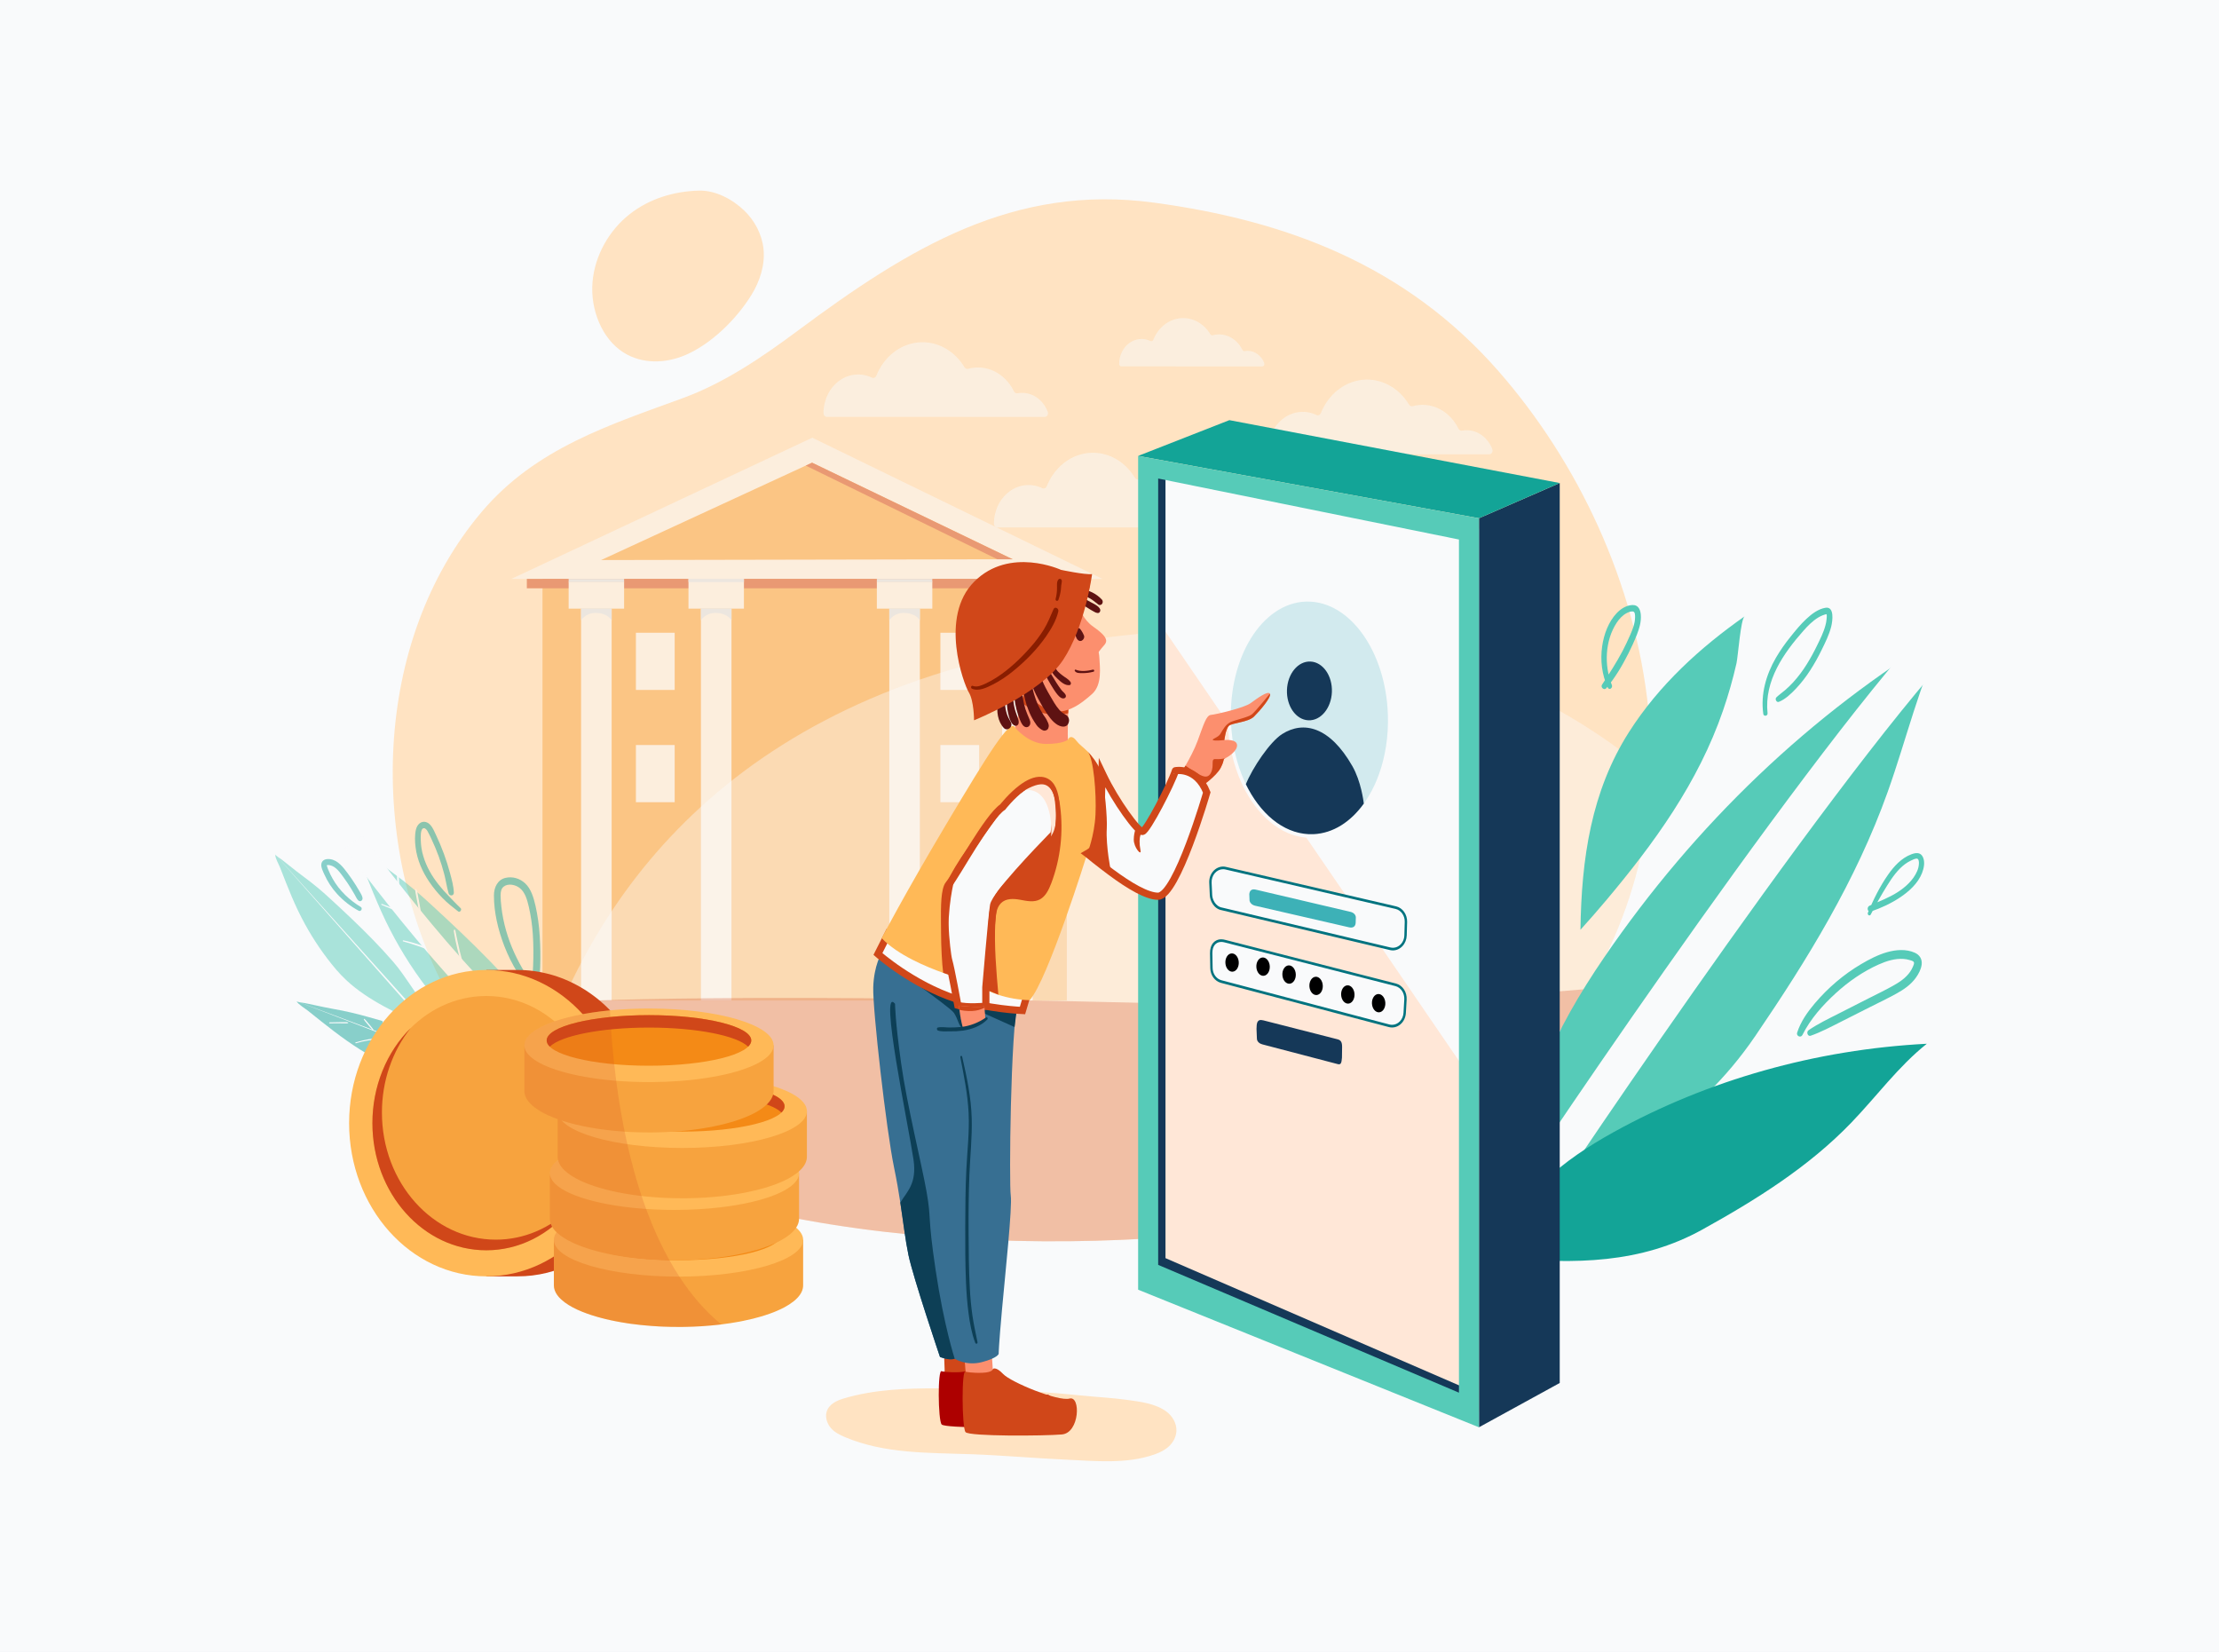 <svg width="309" height="230" viewBox="0 0 309 230" fill="none" xmlns="http://www.w3.org/2000/svg">
<rect x="0" y="0" width="309" height="230" fill="#808080" stroke="none"/>
<g clip-path="url(#clip0_48_3)">
<rect width="309" height="230" fill="#F9FAFB"/>
<path d="M309 0H0V230H309V0Z" fill="#F9FAFB"/>
<path d="M115.598 154.695V163.135C115.598 163.938 115.967 164.712 116.655 165.441C116.868 165.662 117.093 165.869 117.328 166.06C117.875 166.491 118.454 166.868 119.058 167.188C119.273 167.299 119.497 167.417 119.731 167.527C120.624 167.95 121.539 168.309 122.472 168.604C122.692 168.677 122.915 168.751 123.142 168.825C124.252 169.156 125.453 169.458 126.748 169.715C126.967 169.76 127.193 169.805 127.42 169.849C128.477 170.04 129.586 170.217 130.739 170.357C130.962 170.38 131.185 170.409 131.408 170.431C132.177 170.518 132.962 170.586 133.765 170.643C133.987 170.666 134.211 170.681 134.437 170.696C135.442 170.755 136.468 170.792 137.514 170.814C137.737 170.814 137.96 170.821 138.186 170.821H138.667C139.644 170.821 140.605 170.798 141.551 170.762C141.778 170.755 142.001 170.739 142.223 170.733C143.189 170.681 144.134 170.607 145.057 170.518L145.734 170.453C146.372 170.386 146.996 170.305 147.607 170.224C147.833 170.187 148.057 170.158 148.28 170.12C149.056 170.003 149.814 169.871 150.54 169.722C150.767 169.678 150.991 169.634 151.211 169.583C151.844 169.45 152.452 169.303 153.04 169.14C153.267 169.081 153.489 169.022 153.708 168.956C154.439 168.75 155.127 168.528 155.778 168.285C156.008 168.205 156.231 168.116 156.45 168.029C157.088 167.778 157.713 167.488 158.322 167.158C158.561 167.033 158.784 166.9 158.999 166.767C159.509 166.461 159.991 166.098 160.436 165.684C160.684 165.455 160.911 165.198 161.113 164.919C161.521 164.343 161.737 163.745 161.737 163.134V154.695H115.598Z" fill="#F7A33E"/>
<path d="M115.598 154.701C115.598 158.446 125.846 161.483 138.517 161.509C138.567 161.509 138.618 161.509 138.668 161.509C151.411 161.509 161.738 158.46 161.738 154.699C161.738 154.217 161.567 153.745 161.243 153.293C159.764 151.217 155.083 149.489 148.796 148.582C147.575 148.405 146.292 148.259 144.96 148.148C142.96 147.981 140.849 147.891 138.668 147.891C135.535 147.884 132.404 148.081 129.292 148.481C123.517 149.239 118.992 150.678 116.889 152.452C116.054 153.156 115.599 153.912 115.598 154.701Z" fill="#FFB957"/>
<path d="M119.731 153.794C119.731 156.38 128.209 158.477 138.668 158.477C149.126 158.477 157.604 156.38 157.604 153.794C157.604 151.208 149.126 149.109 138.668 149.109C128.209 149.109 119.731 151.206 119.731 153.794Z" fill="#F48A16"/>
<path d="M157.026 154.945C154.95 152.915 147.518 151.412 138.668 151.412C129.817 151.412 122.385 152.915 120.313 154.945C119.937 154.576 119.735 154.191 119.735 153.794C119.735 151.206 128.213 149.109 138.671 149.109C149.129 149.109 157.607 151.206 157.607 153.794C157.603 154.191 157.405 154.576 157.026 154.945Z" fill="#D04719"/>
<path d="M116.352 142.352V150.79C116.352 151.359 116.537 151.914 116.89 152.447C117.045 152.681 117.219 152.898 117.409 153.097C117.622 153.318 117.848 153.525 118.083 153.716C118.549 154.084 119.039 154.412 119.549 154.697C119.635 154.746 119.724 154.794 119.814 154.845C120.029 154.956 120.253 155.074 120.486 155.184C120.568 155.223 120.649 155.263 120.733 155.301C121.548 155.672 122.381 155.992 123.228 156.259C123.447 156.333 123.669 156.407 123.897 156.48C125.007 156.813 126.211 157.114 127.503 157.372C127.722 157.417 127.949 157.462 128.176 157.505C129.233 157.697 130.341 157.874 131.493 158.014C131.718 158.036 131.94 158.065 132.163 158.087C132.932 158.175 133.717 158.242 134.521 158.3C134.743 158.323 134.966 158.338 135.193 158.353C136.196 158.412 137.223 158.448 138.269 158.471C138.455 158.471 138.641 158.476 138.83 158.477C138.867 158.477 138.905 158.477 138.942 158.477H139.422C139.735 158.477 140.046 158.474 140.354 158.469C141.014 158.461 141.663 158.442 142.306 158.417C142.533 158.41 142.756 158.396 142.979 158.387C143.944 158.337 144.89 158.262 145.813 158.174L146.49 158.109C147.128 158.042 147.751 157.961 148.362 157.88C148.589 157.843 148.812 157.813 149.036 157.776C149.812 157.658 150.569 157.526 151.296 157.377C151.522 157.335 151.746 157.29 151.965 157.238C152.599 157.105 153.207 156.958 153.795 156.796C154.022 156.738 154.245 156.678 154.464 156.612C155.194 156.406 155.883 156.185 156.533 155.941C156.764 155.86 156.985 155.771 157.205 155.684C157.843 155.434 158.469 155.143 159.078 154.813C159.151 154.775 159.223 154.739 159.294 154.696C159.453 154.606 159.606 154.515 159.756 154.423C160.266 154.116 160.747 153.753 161.193 153.339C161.21 153.323 161.227 153.307 161.244 153.29C161.472 153.073 161.681 152.834 161.87 152.574C162.277 151.998 162.494 151.401 162.494 150.789V142.352H116.352Z" fill="#F7A33E"/>
<path d="M116.352 142.355C116.352 145.043 121.629 147.368 129.293 148.473C131.846 148.834 134.414 149.052 136.987 149.125C137.788 149.151 138.599 149.163 139.422 149.163C139.986 149.163 140.545 149.157 141.1 149.146C142.314 149.119 143.502 149.066 144.656 148.987C146.092 148.889 147.477 148.751 148.796 148.577C156.865 147.517 162.493 145.129 162.493 142.353C162.493 141.496 161.953 140.676 160.974 139.921C159.095 138.474 155.592 137.267 151.122 136.487C150.233 136.331 149.307 136.193 148.345 136.074C145.382 135.717 142.404 135.541 139.424 135.547C134.538 135.547 130.003 135.995 126.272 136.76C120.557 137.934 116.723 139.849 116.379 142.035C116.361 142.14 116.352 142.248 116.352 142.355Z" fill="#FFB957"/>
<path d="M120.486 141.45C120.486 144.036 128.963 146.134 139.422 146.134C149.88 146.134 158.358 144.036 158.358 141.45C158.358 138.864 149.88 136.766 139.422 136.766C128.963 136.766 120.486 138.862 120.486 141.45Z" fill="#F48A16"/>
<path d="M157.78 142.601C155.704 140.571 148.272 139.069 139.425 139.069C130.577 139.069 123.142 140.571 121.066 142.601C120.691 142.233 120.489 141.847 120.489 141.45C120.489 138.862 128.966 136.766 139.425 136.766C149.883 136.766 158.361 138.862 158.361 141.45C158.358 141.847 158.156 142.233 157.78 142.601Z" fill="#D04719"/>
<path d="M114.9 130.883V139.324C114.9 140.126 115.269 140.9 115.957 141.63C116.084 141.765 116.225 141.898 116.376 142.033C116.457 142.106 116.542 142.18 116.63 142.249C116.673 142.283 116.715 142.316 116.762 142.351C117.271 142.738 117.805 143.081 118.361 143.377C118.577 143.488 118.801 143.605 119.035 143.716C119.927 144.139 120.843 144.499 121.776 144.793C121.994 144.866 122.218 144.94 122.445 145.014C123.556 145.344 124.756 145.647 126.051 145.904C126.271 145.949 126.496 145.993 126.724 146.037C127.78 146.229 128.889 146.406 130.041 146.546C130.266 146.568 130.488 146.597 130.711 146.62C131.481 146.708 132.265 146.774 133.069 146.833C133.291 146.856 133.514 146.87 133.741 146.884C134.744 146.944 135.771 146.981 136.818 147.003C137.04 147.003 137.263 147.011 137.49 147.011H137.97C138.947 147.011 139.909 146.988 140.854 146.951C141.081 146.944 141.304 146.929 141.527 146.922C142.492 146.87 143.437 146.796 144.36 146.708C144.587 146.686 144.815 146.663 145.038 146.642L145.495 146.592C145.975 146.537 146.446 146.475 146.91 146.414C147.136 146.376 147.361 146.347 147.583 146.31C148.36 146.193 149.118 146.061 149.844 145.912C150.07 145.868 150.294 145.824 150.513 145.772C151.148 145.64 151.755 145.492 152.344 145.33C152.57 145.271 152.793 145.212 153.011 145.146C153.743 144.94 154.431 144.718 155.081 144.475C155.311 144.395 155.534 144.305 155.753 144.217C156.392 143.967 157.017 143.677 157.626 143.347C157.865 143.222 158.088 143.09 158.302 142.957C158.604 142.772 158.898 142.57 159.181 142.351C159.383 142.195 159.569 142.036 159.74 141.873C159.988 141.644 160.214 141.387 160.416 141.107C160.675 140.759 160.864 140.354 160.972 139.918C161.017 139.724 161.039 139.524 161.038 139.324V130.883H114.9Z" fill="#F7A33E"/>
<path d="M114.9 130.888C114.9 134.648 125.229 137.698 137.97 137.698C150.711 137.698 161.04 134.649 161.04 130.888C161.04 127.128 150.712 124.078 137.97 124.078C125.228 124.078 114.9 127.127 114.9 130.888Z" fill="#FFB957"/>
<path d="M119.034 129.982C119.034 132.568 127.511 134.665 137.97 134.665C148.428 134.665 156.906 132.568 156.906 129.982C156.906 127.396 148.428 125.297 137.97 125.297C127.511 125.297 119.034 127.394 119.034 129.982Z" fill="#F48A16"/>
<path d="M156.328 131.133C154.252 129.102 146.82 127.601 137.97 127.601C129.119 127.601 121.687 129.102 119.615 131.133C119.239 130.765 119.037 130.379 119.037 129.982C119.037 127.394 127.515 125.297 137.973 125.297C148.431 125.297 156.909 127.394 156.909 129.982C156.906 130.379 156.704 130.765 156.328 131.133Z" fill="#D04719"/>
<path d="M121.067 118.695V127.135C121.067 127.37 121.098 127.603 121.159 127.827C121.308 128.383 121.636 128.924 122.124 129.442C122.19 129.51 122.256 129.579 122.328 129.646C122.473 129.785 122.63 129.923 122.798 130.06C123.18 130.365 123.58 130.642 123.996 130.887C124.166 130.989 124.342 131.089 124.524 131.188C124.74 131.3 124.963 131.416 125.197 131.527C126.09 131.95 127.006 132.31 127.939 132.604C128.159 132.677 128.382 132.751 128.608 132.825C129.719 133.156 130.919 133.458 132.214 133.716C132.434 133.761 132.661 133.805 132.887 133.848C133.943 134.04 135.052 134.217 136.205 134.357C136.428 134.379 136.651 134.408 136.874 134.431C137.644 134.519 138.428 134.585 139.232 134.644C139.273 134.644 139.314 134.652 139.356 134.655C139.536 134.671 139.72 134.684 139.904 134.695C140.908 134.755 141.934 134.792 142.98 134.813C143.203 134.813 143.426 134.821 143.653 134.821H144.134C145.11 134.821 146.071 134.799 147.018 134.762C147.244 134.755 147.467 134.739 147.69 134.733C148.007 134.715 148.322 134.696 148.636 134.674C149.275 134.631 149.904 134.579 150.525 134.519L151.201 134.453C151.839 134.386 152.462 134.305 153.073 134.224C153.3 134.186 153.524 134.158 153.747 134.121C154.523 134.004 155.28 133.87 156.007 133.722C156.233 133.678 156.457 133.635 156.677 133.582C157.311 133.451 157.918 133.303 158.506 133.14C158.732 133.08 158.956 133.021 159.175 132.955C159.557 132.847 159.927 132.734 160.287 132.618C160.543 132.534 160.793 132.449 161.037 132.36L161.244 132.287C161.474 132.206 161.697 132.118 161.916 132.029C162.555 131.78 163.18 131.489 163.789 131.16C164.028 131.034 164.251 130.902 164.466 130.77C164.976 130.461 165.457 130.098 165.904 129.686C166.151 129.456 166.377 129.199 166.579 128.919C166.988 128.344 167.203 127.747 167.203 127.136V118.695H121.067Z" fill="#F7A33E"/>
<path d="M121.067 118.691V118.696C121.067 121.055 125.144 123.141 131.337 124.362C133.697 124.816 136.077 125.129 138.468 125.298C140.103 125.42 141.809 125.492 143.562 125.504C143.752 125.504 143.944 125.504 144.135 125.504C146.233 125.504 148.265 125.421 150.197 125.266C150.389 125.25 150.579 125.235 150.769 125.218C160.277 124.377 167.205 121.774 167.205 118.694V118.689C167.198 115.673 160.553 113.116 151.349 112.223C149.079 112.001 146.655 111.883 144.135 111.883C131.4 111.885 121.074 114.932 121.067 118.691Z" fill="#FFB957"/>
<path d="M125.2 117.794C125.2 120.38 133.677 122.477 144.136 122.477C154.594 122.477 163.073 120.38 163.073 117.794C163.073 115.208 154.594 113.109 144.136 113.109C133.677 113.109 125.2 115.206 125.2 117.794Z" fill="#F48A16"/>
<path d="M162.494 118.945C160.419 116.915 152.987 115.412 144.139 115.412C135.292 115.412 127.853 116.918 125.779 118.945C125.403 118.576 125.201 118.191 125.201 117.794C125.201 115.206 133.679 113.109 144.137 113.109C154.596 113.109 163.074 115.206 163.074 117.794C163.073 118.191 162.871 118.576 162.494 118.945Z" fill="#D04719"/>
<g opacity="0.19">
<path d="M130.739 170.361C130.962 170.383 131.186 170.412 131.408 170.434C132.178 170.521 132.962 170.589 133.766 170.647C133.987 170.669 134.212 170.684 134.438 170.699C135.442 170.758 136.468 170.795 137.515 170.817C137.737 170.817 137.96 170.824 138.187 170.824H138.668C139.644 170.824 140.605 170.801 141.552 170.765C141.778 170.758 142.001 170.742 142.224 170.736C143.189 170.684 144.135 170.61 145.058 170.521L145.734 170.456C146.373 170.389 146.996 170.308 147.607 170.227C147.833 170.19 148.058 170.161 148.281 170.123C149.057 170.006 149.815 169.874 150.54 169.725C150.767 169.682 150.991 169.637 151.211 169.586C151.845 169.453 152.452 169.306 153.041 169.143C153.267 169.084 153.49 169.025 153.708 168.959C154.44 168.753 155.128 168.532 155.778 168.288C156.009 168.208 156.231 168.119 156.45 168.032C157.089 167.781 157.714 167.491 158.323 167.161C158.562 167.036 158.785 166.903 159 166.77C159.51 166.464 159.991 166.101 160.437 165.688C160.685 165.458 160.911 165.201 161.114 164.922C161.522 164.346 161.738 163.748 161.738 163.137V154.697C161.738 154.214 161.567 153.743 161.242 153.29C161.47 153.074 161.68 152.834 161.868 152.575C162.276 151.999 162.492 151.402 162.492 150.79V142.351C162.492 141.494 161.953 140.674 160.974 139.919C161.018 139.724 161.04 139.524 161.04 139.324V132.36L161.246 132.287C161.477 132.206 161.699 132.118 161.919 132.029C162.557 131.78 163.183 131.489 163.792 131.16C164.03 131.034 164.254 130.902 164.468 130.77C164.978 130.461 165.46 130.098 165.906 129.686C166.154 129.456 166.38 129.199 166.582 128.919C166.991 128.344 167.206 127.747 167.206 127.136V118.693C167.199 115.677 160.554 113.12 151.35 112.227C151.331 112.623 151.31 113.031 151.288 113.452C151.247 114.183 151.2 114.946 151.145 115.742C151.079 116.684 151.005 117.671 150.915 118.691C150.817 119.817 150.702 120.988 150.569 122.195C150.465 123.146 150.348 124.12 150.219 125.113C150.213 125.164 150.206 125.215 150.198 125.267C150.151 125.636 150.102 126.004 150.05 126.373C149.948 127.11 149.838 127.856 149.72 128.612C149.602 129.367 149.478 130.125 149.35 130.885C149.183 131.856 149.003 132.835 148.808 133.823C148.754 134.106 148.696 134.39 148.639 134.673C148.544 135.138 148.445 135.605 148.344 136.074C148.278 136.383 148.212 136.694 148.139 137.005L148.073 137.282C147.903 138.025 147.725 138.771 147.539 139.52C147.303 140.464 147.054 141.409 146.789 142.353C146.461 143.528 146.108 144.7 145.733 145.866C145.655 146.109 145.576 146.351 145.495 146.594C145.322 147.11 145.145 147.632 144.96 148.147C144.861 148.429 144.76 148.71 144.656 148.99C144.615 149.106 144.572 149.223 144.528 149.339C144.248 150.091 143.956 150.837 143.653 151.578C143.221 152.633 142.766 153.673 142.286 154.698C141.685 155.983 141.042 157.236 140.359 158.458C140.358 158.462 140.356 158.466 140.353 158.469C139.773 159.509 139.161 160.524 138.517 161.508C136.318 164.874 133.745 167.888 130.739 170.361Z" fill="#D04719"/>
</g>
<path d="M229.881 107.795C229.788 111.21 229.403 114.607 228.733 117.941C222.468 148.763 194.261 169.406 167.197 171.891C148.07 173.647 127.589 173.07 108.698 169.213C95.697 166.56 83.295 161.719 73.572 152.855C69.089 148.788 65.275 143.88 62.303 138.35C51.151 117.608 51.847 89.274 67.076 71.272C74.624 62.352 85.004 59.136 95.113 55.422C100.842 53.319 106.04 49.801 111.033 46.087C126.695 34.44 141.218 25.587 160.691 28.215C178.933 30.677 195.669 36.813 208.699 51.715C219.739 64.343 227.726 81.143 229.54 98.788C229.852 101.777 229.966 104.787 229.881 107.795Z" fill="#FFE3C2"/>
<path opacity="0.5" d="M169.197 73.448C169.276 73.448 169.353 73.426 169.421 73.384C169.49 73.342 169.548 73.282 169.591 73.209C169.634 73.136 169.66 73.052 169.667 72.965C169.674 72.878 169.661 72.791 169.63 72.711C169.286 71.82 168.684 71.084 167.922 70.62C167.159 70.156 166.279 69.992 165.422 70.152C165.326 70.17 165.228 70.155 165.14 70.108C165.052 70.061 164.98 69.984 164.933 69.889C164.33 68.649 163.376 67.668 162.22 67.099C161.064 66.529 159.771 66.404 158.545 66.742C158.45 66.768 158.35 66.761 158.259 66.721C158.169 66.682 158.091 66.612 158.037 66.521C157.337 65.354 156.369 64.419 155.235 63.812C154.101 63.204 152.842 62.948 151.589 63.068C150.336 63.188 149.134 63.682 148.11 64.496C147.085 65.311 146.275 66.417 145.764 67.7C145.714 67.827 145.622 67.927 145.506 67.978C145.391 68.03 145.262 68.028 145.148 67.974C144.414 67.619 143.612 67.474 142.815 67.552C142.018 67.629 141.25 67.926 140.581 68.417C139.913 68.907 139.364 69.576 138.984 70.362C138.604 71.148 138.405 72.028 138.404 72.921V72.926C138.406 73.064 138.457 73.196 138.545 73.292C138.634 73.389 138.753 73.443 138.876 73.442L169.197 73.448Z" fill="#F9FAFB"/>
<path opacity="0.5" d="M207.371 63.26C207.45 63.26 207.527 63.238 207.595 63.197C207.664 63.155 207.722 63.095 207.765 63.022C207.808 62.949 207.834 62.865 207.841 62.778C207.848 62.691 207.835 62.603 207.804 62.523C207.504 61.745 207.007 61.082 206.373 60.617C205.739 60.151 204.997 59.903 204.238 59.904C204.022 59.904 203.807 59.924 203.593 59.964C203.498 59.982 203.399 59.967 203.312 59.92C203.224 59.873 203.152 59.796 203.105 59.701C202.501 58.462 201.547 57.481 200.391 56.911C199.235 56.342 197.943 56.216 196.716 56.554C196.621 56.58 196.522 56.573 196.431 56.533C196.34 56.494 196.262 56.424 196.208 56.333C195.508 55.167 194.54 54.231 193.406 53.624C192.272 53.017 191.013 52.76 189.76 52.88C188.507 53.001 187.306 53.494 186.281 54.309C185.257 55.123 184.446 56.23 183.935 57.513C183.885 57.639 183.793 57.739 183.678 57.791C183.563 57.842 183.434 57.84 183.32 57.786C182.586 57.432 181.784 57.287 180.986 57.364C180.189 57.441 179.422 57.739 178.753 58.23C178.084 58.72 177.535 59.389 177.155 60.175C176.775 60.961 176.576 61.841 176.576 62.734V62.739C176.578 62.877 176.628 63.009 176.717 63.106C176.805 63.202 176.924 63.256 177.048 63.255L207.371 63.26Z" fill="#F9FAFB"/>
<path opacity="0.5" d="M175.767 51.021C175.818 51.021 175.868 51.007 175.912 50.98C175.957 50.953 175.995 50.914 176.022 50.866C176.05 50.819 176.067 50.764 176.071 50.708C176.076 50.652 176.067 50.595 176.047 50.543C175.853 50.04 175.532 49.611 175.122 49.31C174.712 49.008 174.233 48.848 173.742 48.847C173.602 48.847 173.463 48.86 173.325 48.886C173.263 48.898 173.199 48.888 173.142 48.857C173.085 48.827 173.039 48.777 173.008 48.716C172.618 47.914 172.001 47.279 171.253 46.911C170.505 46.542 169.669 46.461 168.875 46.679C168.814 46.697 168.749 46.693 168.69 46.668C168.631 46.642 168.58 46.597 168.545 46.539C168.091 45.785 167.465 45.18 166.731 44.788C165.998 44.396 165.183 44.23 164.373 44.308C163.562 44.386 162.785 44.705 162.122 45.231C161.46 45.758 160.935 46.473 160.604 47.302C160.572 47.384 160.512 47.449 160.438 47.482C160.364 47.515 160.281 47.515 160.207 47.48C159.732 47.25 159.213 47.156 158.697 47.206C158.181 47.256 157.685 47.448 157.252 47.766C156.819 48.083 156.464 48.516 156.218 49.025C155.972 49.534 155.844 50.103 155.844 50.681C155.845 50.77 155.877 50.856 155.934 50.919C155.992 50.981 156.069 51.016 156.149 51.016L175.767 51.021Z" fill="#F9FAFB"/>
<g opacity="0.47">
<path d="M148.555 79.844H75.545V139.311H148.555V79.844Z" fill="#F7A33E"/>
<path d="M153.512 80.602H71.215L113.112 60.945L153.512 80.602Z" fill="#F9FAFB"/>
<path d="M83.707 77.98L141.02 77.868L113.083 64.422L83.707 77.98Z" fill="#F7A33E"/>
<path d="M151.764 80.602H73.363V81.913H151.764V80.602Z" fill="#D04719"/>
<path d="M86.908 80.977H79.185V84.746H86.908V80.977Z" fill="#F9FAFB"/>
<path d="M85.174 84.742H80.918V139.306H85.174V84.742Z" fill="#F9FAFB"/>
<path d="M103.594 80.602H95.872V84.744H103.594V80.602Z" fill="#F9FAFB"/>
<path d="M101.861 84.742H97.605V139.306H101.861V84.742Z" fill="#F9FAFB"/>
<path d="M129.826 80.977H122.103V84.746H129.826V80.977Z" fill="#F9FAFB"/>
<path d="M128.093 84.742H123.836V139.306H128.093V84.742Z" fill="#F9FAFB"/>
<path d="M145.539 80.977H137.816V84.746H145.539V80.977Z" fill="#F9FAFB"/>
<path d="M143.806 84.742H139.549V139.306H143.806V84.742Z" fill="#F9FAFB"/>
<path d="M80.918 86.372C80.918 86.372 81.546 85.289 83.046 85.34C84.679 85.395 85.174 86.372 85.174 86.372V84.719H80.918V86.372Z" fill="#D6EAFF"/>
<path d="M97.605 86.372C97.605 86.372 98.233 85.289 99.733 85.34C101.366 85.395 101.862 86.372 101.862 86.372V84.719H97.605V86.372Z" fill="#D6EAFF"/>
<path d="M123.836 86.372C123.836 86.372 124.464 85.289 125.964 85.34C127.597 85.395 128.093 86.372 128.093 86.372V84.719H123.836V86.372Z" fill="#D6EAFF"/>
<path d="M139.549 86.372C139.549 86.372 140.177 85.289 141.678 85.34C143.31 85.395 143.806 86.372 143.806 86.372V84.719H139.549V86.372Z" fill="#D6EAFF"/>
<path d="M86.908 80.602H79.185V81.042H86.908V80.602Z" fill="#D6EAFF"/>
<path d="M103.594 80.602H95.872V81.042H103.594V80.602Z" fill="#D6EAFF"/>
<path d="M129.826 80.602H122.103V81.042H129.826V80.602Z" fill="#D6EAFF"/>
<path d="M145.539 80.602H137.816V81.042H145.539V80.602Z" fill="#D6EAFF"/>
<path d="M112.2 64.829L138.887 77.873L141.02 77.875L113.084 64.422L112.2 64.829Z" fill="#D04719"/>
<path d="M93.951 88.102H88.55V96.065H93.951V88.102Z" fill="#F9FAFB"/>
<path d="M93.951 103.734H88.55V111.698H93.951V103.734Z" fill="#F9FAFB"/>
<path d="M136.352 88.102H130.951V96.065H136.352V88.102Z" fill="#F9FAFB"/>
<path d="M136.352 103.734H130.951V111.698H136.352V103.734Z" fill="#F9FAFB"/>
</g>
<path opacity="0.39" d="M229.881 107.796C229.788 111.211 229.403 114.609 228.733 117.942C227.275 125.114 224.629 131.734 221.087 137.703C209.404 157.385 187.963 169.985 167.195 171.892C148.068 173.648 127.588 173.072 108.697 169.215C99.219 167.28 90.06 164.184 82.022 159.212C79.041 157.38 76.212 155.253 73.571 152.856C80.504 127.611 98.602 99.283 143.858 90.425C184.451 82.48 211.85 92.612 229.881 107.796Z" fill="#F9FAFB"/>
<g opacity="0.27">
<path d="M221.087 137.703C209.404 157.386 187.963 169.986 167.195 171.893C148.068 173.649 127.588 173.072 108.697 169.215C99.219 167.281 90.06 164.184 82.022 159.213C80.861 152.036 78.293 139.503 78.293 139.503C78.293 139.503 102.756 137.954 173.533 140.027C189.447 140.493 221.087 137.703 221.087 137.703Z" fill="#D04719"/>
</g>
<path d="M211.641 166.656C210.87 154.485 216.734 143.047 223.357 133.342C236.083 114.724 252.213 99.345 270.675 88.227C267.284 95.166 265.489 102.907 262.869 110.251C258.445 122.642 251.633 133.68 244.434 144.24C236.17 156.359 225.122 162.334 212.671 167.506" fill="#56CBB8"/>
<path d="M210.941 170.227C211.103 169.504 251.793 108.66 270.675 88.227" stroke="#F9FAFB" stroke-width="5" stroke-miterlimit="10"/>
<path d="M208.848 174.293C211.081 166.563 217.819 161.445 224.695 157.639C237.849 150.36 252.829 146.133 268.314 145.328C264.344 148.486 261.316 152.662 257.794 156.319C251.852 162.49 244.537 167.056 237.058 171.199C228.475 175.954 219.329 176.026 209.379 175.148" fill="#13A497"/>
<g opacity="0.49">
<path d="M78.973 150.881C73.17 148.277 67.234 145.588 63.011 141.621C61.655 140.347 60.498 138.96 59.422 137.543C57.216 134.659 55.292 131.52 53.681 128.181C52.813 126.365 52.046 124.514 51.304 122.657C50.925 121.704 50.555 120.75 50.182 119.796C49.884 119.036 49.233 118.021 49.237 117.227C49.237 117.436 50.346 118.123 50.545 118.281C51.063 118.695 51.583 119.107 52.104 119.515C52.992 120.213 53.837 120.908 54.756 121.574C56.587 122.901 58.293 124.351 59.931 125.856C62.775 128.469 65.588 131.111 68.258 133.861C69.609 135.253 70.925 136.673 72.185 138.129C73.469 139.612 74.485 141.17 75.587 142.76C75.792 143.054 75.995 143.352 76.194 143.653C77.223 145.194 78.166 146.804 79.02 148.474C79.427 149.275 79.816 150.147 79.614 151.005" fill="#56CBB8"/>
<path d="M75.053 138.185C72.357 134.857 70.32 130.752 69.816 126.253C69.75 125.731 69.714 125.205 69.707 124.678C69.707 124.227 69.777 123.74 70.129 123.458C70.758 122.953 71.784 123.181 72.374 123.647C73.13 124.243 73.411 125.293 73.634 126.242C73.924 127.499 74.112 128.782 74.196 130.076C74.288 131.529 74.302 132.988 74.238 134.443C74.182 135.902 74.064 137.356 74.081 138.816C74.087 139.27 74.741 139.406 74.817 138.928C75.259 136.131 75.34 133.182 75.16 130.351C75.078 128.918 74.879 127.496 74.566 126.102C74.302 124.974 73.964 123.785 73.141 123.006C72.764 122.654 72.321 122.401 71.844 122.267C71.368 122.133 70.871 122.12 70.389 122.231C69.315 122.487 68.783 123.511 68.781 124.68C68.775 127.053 69.375 129.489 70.2 131.657C71.218 134.316 72.714 136.713 74.595 138.7C74.899 139.024 75.335 138.532 75.057 138.184L75.053 138.185Z" fill="#13A497"/>
<path d="M64.126 126.431C63.571 125.92 63.058 125.345 62.525 124.804C62.016 124.289 61.533 123.744 61.077 123.17C60.16 122.013 59.38 120.69 58.947 119.214C58.732 118.504 58.614 117.762 58.595 117.013C58.588 116.638 58.505 115.399 58.991 115.318C59.24 115.276 59.437 115.562 59.554 115.767C59.756 116.121 59.929 116.504 60.103 116.873C60.454 117.621 60.778 118.386 61.065 119.168C61.368 119.995 61.633 120.839 61.857 121.696C62.089 122.581 62.212 123.515 62.473 124.389C62.599 124.81 63.217 124.766 63.2 124.28C63.161 123.351 62.894 122.407 62.656 121.52C62.414 120.622 62.127 119.738 61.81 118.866C61.48 117.972 61.113 117.097 60.705 116.241C60.389 115.578 60.045 114.673 59.327 114.464C58.65 114.267 58.09 114.786 57.923 115.496C57.734 116.291 57.77 117.192 57.872 117.994C58.094 119.755 58.825 121.385 59.781 122.793C60.328 123.593 60.936 124.338 61.599 125.02C62.288 125.734 63.034 126.307 63.802 126.904C64.051 127.097 64.365 126.65 64.132 126.431H64.126Z" fill="#13A497"/>
<path d="M50.226 126.276C48.685 125.343 47.278 124.033 46.331 122.369C46.116 121.995 45.924 121.606 45.756 121.204C45.663 121.004 45.587 120.794 45.529 120.578C45.502 120.453 45.455 120.496 45.574 120.457C45.673 120.423 45.822 120.452 45.923 120.47C46.781 120.624 47.383 121.537 47.897 122.239C48.255 122.731 48.594 123.238 48.915 123.761C49.083 124.033 49.245 124.31 49.402 124.59C49.553 124.857 49.68 125.161 49.893 125.373C49.948 125.431 50.019 125.468 50.095 125.478C50.17 125.487 50.247 125.469 50.312 125.427C50.378 125.384 50.43 125.318 50.459 125.24C50.489 125.162 50.495 125.075 50.477 124.993C50.416 124.68 50.237 124.411 50.086 124.143C49.917 123.845 49.741 123.552 49.558 123.263C49.206 122.702 48.834 122.157 48.442 121.629C47.791 120.749 47.055 119.777 45.973 119.627C45.511 119.563 44.885 119.649 44.756 120.248C44.652 120.731 44.986 121.346 45.171 121.766C45.626 122.774 46.228 123.691 46.953 124.478C47.831 125.433 48.843 126.221 49.95 126.81C50.269 126.983 50.549 126.465 50.231 126.272L50.226 126.276Z" fill="#13A497"/>
<path d="M49.239 117.227C49.239 117.227 66.67 141.052 75.006 145.146" stroke="#F9FAFB" stroke-width="3" stroke-miterlimit="10"/>
<path d="M38.325 118.953L60.113 143.182C60.258 142.566 59.981 141.941 59.686 141.366C59.074 140.169 58.397 139.014 57.659 137.908C57.516 137.694 57.371 137.48 57.224 137.268C56.431 136.127 55.705 135.01 54.781 133.946C53.877 132.901 52.932 131.882 51.964 130.884C50.049 128.912 48.031 127.017 45.991 125.142C44.808 124.041 43.57 123.016 42.283 122.071C41.623 121.594 41.018 121.095 40.381 120.597C40.008 120.302 39.635 120.007 39.263 119.712C39.121 119.598 38.324 119.106 38.325 118.956C38.325 119.525 38.787 120.254 39.002 120.799C39.271 121.483 39.536 122.168 39.808 122.851C40.336 124.184 40.888 125.512 41.511 126.814C42.666 129.21 44.046 131.462 45.628 133.532C46.401 134.548 47.23 135.543 48.203 136.457C51.233 139.303 55.49 141.231 59.653 143.099" fill="#56CBB8"/>
<path d="M41.286 139.406C41.757 139.554 73.723 151.587 73.723 151.587C73.511 150.986 72.923 150.555 72.351 150.171C71.172 149.383 69.942 148.653 68.672 147.981C68.429 147.852 68.184 147.725 67.938 147.599C66.618 146.928 65.363 146.252 63.972 145.702C62.605 145.162 61.218 144.662 59.818 144.189C57.053 143.256 54.241 142.435 51.42 141.64C49.796 141.182 48.15 140.778 46.474 140.492C45.633 140.348 44.827 140.163 43.993 139.989C43.504 139.888 43.014 139.784 42.526 139.679C42.338 139.638 41.368 139.538 41.286 139.406C41.597 139.908 42.409 140.352 42.893 140.741C43.504 141.23 44.114 141.72 44.727 142.207C45.924 143.156 47.136 144.092 48.399 144.976C50.724 146.595 53.168 147.993 55.703 149.156C56.938 149.726 58.212 150.253 59.569 150.65C63.792 151.884 68.589 151.801 73.27 151.704" fill="#13A497"/>
<path d="M69.981 141.337C69.897 141.02 69.776 140.713 69.674 140.402C69.573 140.091 69.476 139.778 69.386 139.462C69.208 138.84 69.055 138.214 68.918 137.58C68.879 137.401 68.839 137.224 68.805 137.045C68.775 136.864 68.729 136.688 68.666 136.519C68.639 136.452 68.557 136.493 68.552 136.553C68.53 136.873 68.618 137.2 68.671 137.511C68.724 137.822 68.803 138.151 68.882 138.466C69.042 139.108 69.233 139.74 69.454 140.36C69.569 140.714 69.708 141.057 69.872 141.387C69.879 141.401 69.891 141.411 69.904 141.416C69.918 141.421 69.933 141.421 69.946 141.414C69.96 141.408 69.971 141.397 69.977 141.382C69.983 141.368 69.985 141.351 69.981 141.336V141.337Z" fill="#F9FAFB"/>
<path d="M65.18 136.538C64.916 135.626 64.632 134.722 64.38 133.806C64.129 132.889 63.906 131.978 63.714 131.05C63.66 130.788 63.602 130.527 63.549 130.264C63.523 130.14 63.498 130.015 63.473 129.888C63.456 129.752 63.423 129.619 63.375 129.492C63.327 129.388 63.202 129.448 63.194 129.546C63.192 129.662 63.205 129.778 63.231 129.891C63.253 130.017 63.275 130.144 63.297 130.27C63.338 130.5 63.378 130.729 63.425 130.957C63.523 131.425 63.63 131.891 63.744 132.358C63.97 133.279 64.221 134.194 64.516 135.09C64.684 135.599 64.861 136.104 65.066 136.596C65.096 136.67 65.202 136.617 65.181 136.541L65.18 136.538Z" fill="#F9FAFB"/>
<path d="M59.275 129.81C59.117 129.481 59.004 129.127 58.941 128.759C58.866 128.376 58.804 127.988 58.734 127.604C58.587 126.793 58.442 125.982 58.291 125.171L58.167 124.507C58.124 124.279 58.093 124.039 57.99 123.833C57.98 123.816 57.966 123.803 57.949 123.796C57.932 123.788 57.914 123.787 57.896 123.792C57.879 123.797 57.864 123.809 57.852 123.824C57.841 123.84 57.835 123.859 57.834 123.879C57.816 124.087 57.862 124.294 57.9 124.494L58.015 125.107C58.091 125.515 58.169 125.923 58.246 126.33C58.401 127.137 58.544 127.952 58.717 128.75C58.806 129.158 58.921 129.556 59.13 129.909C59.142 129.93 59.16 129.944 59.181 129.949C59.202 129.955 59.224 129.951 59.243 129.939C59.261 129.927 59.275 129.907 59.281 129.884C59.287 129.861 59.285 129.836 59.275 129.815V129.81Z" fill="#F9FAFB"/>
<path d="M55.61 125.441V125.447L55.697 125.391L55.742 125.43C55.733 125.414 55.722 125.401 55.709 125.389C55.694 125.375 55.696 125.38 55.714 125.402C55.714 125.377 55.714 125.353 55.708 125.328C55.703 125.254 55.698 125.181 55.693 125.107C55.683 124.948 55.672 124.79 55.662 124.631C55.642 124.32 55.63 124.009 55.623 123.698C55.615 123.387 55.592 123.076 55.576 122.765C55.568 122.606 55.563 122.447 55.554 122.289C55.549 122.215 55.543 122.141 55.537 122.067C55.54 121.985 55.523 121.903 55.486 121.832C55.477 121.816 55.465 121.803 55.451 121.795C55.437 121.786 55.421 121.781 55.405 121.781C55.388 121.781 55.372 121.786 55.358 121.795C55.344 121.803 55.332 121.816 55.323 121.832C55.288 121.917 55.276 122.011 55.288 122.104C55.288 122.19 55.288 122.275 55.293 122.36C55.301 122.531 55.31 122.703 55.319 122.876C55.338 123.237 55.364 123.596 55.399 123.956C55.434 124.317 55.465 124.663 55.496 125.017L55.522 125.291C55.519 125.363 55.53 125.434 55.553 125.5C55.599 125.581 55.759 125.595 55.751 125.467C55.751 125.446 55.743 125.426 55.73 125.411C55.716 125.397 55.699 125.388 55.68 125.388H55.675C55.661 125.388 55.648 125.393 55.636 125.403C55.625 125.412 55.617 125.426 55.613 125.441H55.61Z" fill="#F9FAFB"/>
<path d="M53.13 125.991C54.262 126.447 55.387 126.927 56.504 127.432C56.662 127.505 56.82 127.579 56.979 127.649C57.137 127.719 57.286 127.81 57.449 127.827C57.463 127.827 57.477 127.822 57.489 127.813C57.501 127.804 57.51 127.792 57.516 127.777C57.521 127.762 57.523 127.746 57.52 127.73C57.517 127.714 57.51 127.7 57.5 127.688C57.384 127.597 57.256 127.525 57.121 127.475C56.982 127.411 56.843 127.349 56.705 127.288C56.421 127.163 56.137 127.04 55.852 126.919C55.286 126.678 54.717 126.443 54.144 126.224C53.817 126.099 53.49 125.976 53.163 125.855C53.087 125.827 53.056 125.959 53.13 125.989V125.991Z" fill="#F9FAFB"/>
<path d="M56.134 131.074C57.557 131.467 58.957 131.957 60.328 132.54C60.516 132.622 60.705 132.706 60.891 132.793C61.078 132.88 61.268 132.997 61.463 133.057C61.488 133.063 61.514 133.059 61.536 133.046C61.559 133.033 61.577 133.011 61.587 132.985C61.596 132.959 61.598 132.93 61.591 132.903C61.584 132.876 61.568 132.852 61.547 132.836C61.388 132.738 61.222 132.656 61.051 132.589C60.883 132.511 60.714 132.434 60.545 132.36C60.205 132.212 59.861 132.071 59.515 131.937C58.819 131.671 58.115 131.433 57.402 131.231C56.995 131.116 56.582 131.017 56.169 130.931C56.084 130.914 56.046 131.053 56.133 131.079L56.134 131.074Z" fill="#F9FAFB"/>
<path d="M61.217 137.674C62.917 137.941 64.596 138.35 66.241 138.898C66.469 138.973 66.696 139.052 66.922 139.134C67.144 139.223 67.371 139.297 67.602 139.355C67.688 139.372 67.754 139.237 67.668 139.186C67.476 139.082 67.278 138.996 67.073 138.929C66.872 138.856 66.67 138.786 66.467 138.718C66.055 138.579 65.64 138.45 65.223 138.33C64.392 138.091 63.551 137.896 62.705 137.736C62.22 137.644 61.732 137.568 61.243 137.501C61.156 137.488 61.135 137.658 61.222 137.672L61.217 137.674Z" fill="#F9FAFB"/>
<path d="M66.402 142.962C68.145 143.089 69.876 143.362 71.582 143.78C71.818 143.838 72.053 143.899 72.288 143.963C72.405 143.994 72.522 144.027 72.639 144.061C72.757 144.101 72.878 144.131 73 144.15C73.02 144.149 73.039 144.141 73.055 144.127C73.071 144.114 73.082 144.094 73.087 144.073C73.092 144.051 73.091 144.028 73.084 144.007C73.077 143.987 73.064 143.969 73.047 143.957C72.853 143.857 72.627 143.815 72.42 143.758C72.213 143.7 71.992 143.641 71.777 143.586C71.356 143.48 70.933 143.384 70.507 143.299C69.644 143.125 68.773 142.985 67.899 142.898C67.4 142.849 66.901 142.813 66.402 142.789C66.302 142.784 66.303 142.954 66.402 142.962Z" fill="#F9FAFB"/>
<path d="M66.395 148.841C65.938 148.325 65.491 147.797 65.054 147.261C64.836 146.996 64.618 146.731 64.406 146.462C64.193 146.192 64.002 145.903 63.765 145.668C63.711 145.614 63.62 145.682 63.661 145.757C63.826 146.052 64.054 146.312 64.262 146.574C64.479 146.846 64.698 147.118 64.922 147.385C65.376 147.913 65.847 148.417 66.331 148.913C66.372 148.955 66.432 148.889 66.393 148.845L66.395 148.841Z" fill="#F9FAFB"/>
<path d="M60.704 146.652C60.299 146.164 59.902 145.666 59.52 145.157C59.333 144.907 59.151 144.653 58.971 144.397C58.792 144.14 58.626 143.866 58.403 143.653C58.372 143.622 58.306 143.653 58.326 143.703C58.436 143.998 58.617 144.248 58.792 144.5C58.977 144.767 59.169 145.026 59.364 145.283C59.757 145.799 60.169 146.291 60.605 146.762C60.611 146.769 60.619 146.775 60.627 146.779C60.636 146.783 60.645 146.785 60.654 146.785C60.663 146.785 60.672 146.783 60.681 146.779C60.69 146.775 60.697 146.769 60.704 146.762C60.71 146.755 60.715 146.746 60.719 146.737C60.722 146.727 60.724 146.717 60.724 146.707C60.724 146.697 60.722 146.686 60.719 146.677C60.715 146.667 60.71 146.659 60.704 146.652Z" fill="#F9FAFB"/>
<path d="M55.431 144.617C55.343 144.502 55.247 144.394 55.145 144.294C55.057 144.195 54.969 144.097 54.881 143.999C54.699 143.795 54.521 143.587 54.344 143.378C54.167 143.169 53.996 142.959 53.828 142.744C53.748 142.641 53.669 142.538 53.59 142.434C53.513 142.332 53.432 142.202 53.326 142.132C53.317 142.127 53.306 142.124 53.296 142.125C53.285 142.126 53.275 142.13 53.267 142.138C53.259 142.145 53.252 142.154 53.249 142.166C53.245 142.177 53.245 142.189 53.247 142.2C53.298 142.324 53.369 142.438 53.454 142.535C53.536 142.645 53.618 142.752 53.701 142.859C53.871 143.079 54.046 143.296 54.224 143.508C54.401 143.718 54.582 143.923 54.766 144.124C54.863 144.23 54.96 144.335 55.058 144.438C55.15 144.542 55.25 144.637 55.356 144.723C55.422 144.769 55.471 144.671 55.431 144.614V144.617Z" fill="#F9FAFB"/>
<path d="M51.985 143.335C51.897 143.203 51.801 143.078 51.697 142.961C51.594 142.833 51.487 142.708 51.381 142.582C51.275 142.456 51.177 142.337 51.073 142.214C50.973 142.088 50.863 141.972 50.743 141.869C50.699 141.833 50.643 141.903 50.67 141.951C50.753 142.087 50.847 142.214 50.95 142.33C51.052 142.453 51.157 142.574 51.26 142.699C51.362 142.823 51.458 142.937 51.56 143.055C51.662 143.184 51.773 143.305 51.89 143.417C51.939 143.46 52.026 143.405 51.984 143.336L51.985 143.335Z" fill="#F9FAFB"/>
<path d="M45.888 142.484C46.318 142.478 46.749 142.477 47.18 142.479L47.818 142.485C47.926 142.485 48.035 142.489 48.148 142.485C48.251 142.492 48.354 142.483 48.455 142.46C48.465 142.456 48.474 142.449 48.481 142.44C48.487 142.43 48.49 142.418 48.49 142.407C48.49 142.395 48.487 142.383 48.481 142.373C48.474 142.364 48.465 142.357 48.455 142.353C48.355 142.327 48.251 142.317 48.148 142.321C48.039 142.321 47.93 142.321 47.818 142.321C47.605 142.321 47.392 142.321 47.18 142.326C46.749 142.331 46.319 142.34 45.888 142.352C45.873 142.354 45.86 142.362 45.851 142.373C45.841 142.385 45.836 142.401 45.836 142.417C45.836 142.433 45.841 142.448 45.851 142.46C45.86 142.472 45.873 142.48 45.888 142.481V142.484Z" fill="#F9FAFB"/>
<path d="M49.556 145.26C50.68 144.931 51.833 144.74 52.995 144.692C53.154 144.685 53.313 144.681 53.472 144.678C53.635 144.678 53.802 144.695 53.964 144.655C53.976 144.651 53.986 144.643 53.993 144.632C54 144.621 54.004 144.607 54.004 144.594C54.004 144.58 54 144.567 53.993 144.556C53.986 144.545 53.976 144.536 53.964 144.532C53.823 144.502 53.679 144.493 53.535 144.505C53.387 144.505 53.238 144.511 53.09 144.518C52.799 144.531 52.508 144.553 52.218 144.582C51.635 144.645 51.056 144.743 50.483 144.877C50.161 144.953 49.842 145.039 49.525 145.136C49.511 145.141 49.498 145.151 49.491 145.166C49.483 145.181 49.481 145.198 49.486 145.214C49.489 145.23 49.499 145.244 49.512 145.253C49.525 145.261 49.541 145.263 49.556 145.258V145.26Z" fill="#F9FAFB"/>
<path d="M53.084 147.388C54.371 146.921 55.7 146.609 57.046 146.458C57.233 146.438 57.42 146.42 57.608 146.405L57.905 146.384C58.001 146.384 58.096 146.371 58.189 146.348C58.203 146.343 58.215 146.334 58.224 146.321C58.233 146.308 58.238 146.293 58.238 146.276C58.238 146.26 58.233 146.245 58.224 146.232C58.215 146.219 58.203 146.21 58.189 146.205C58.023 146.168 57.838 146.199 57.671 146.212C57.503 146.224 57.34 146.239 57.171 146.257C56.831 146.292 56.493 146.338 56.156 146.395C55.477 146.507 54.805 146.669 54.145 146.88C53.778 146.999 53.415 147.131 53.056 147.277C52.994 147.302 53.019 147.412 53.083 147.388H53.084Z" fill="#F9FAFB"/>
<path d="M56.861 149.255C58.462 148.651 60.114 148.228 61.792 147.992C62.03 147.96 62.269 147.93 62.507 147.904C62.745 147.878 62.982 147.87 63.216 147.83C63.306 147.815 63.282 147.658 63.194 147.656C62.975 147.661 62.756 147.679 62.538 147.709C62.331 147.731 62.123 147.756 61.916 147.783C61.491 147.841 61.067 147.912 60.645 147.995C59.812 148.158 58.989 148.375 58.18 148.645C57.727 148.797 57.28 148.97 56.837 149.161C56.785 149.183 56.806 149.277 56.861 149.257V149.255Z" fill="#F9FAFB"/>
<path d="M63.606 151.117C64.999 150.614 66.464 150.458 67.907 150.232C68.317 150.167 68.726 150.096 69.133 150.011C69.225 149.991 69.186 149.834 69.094 149.853C67.653 150.157 66.189 150.295 64.755 150.65C64.358 150.747 63.965 150.865 63.579 151.006C63.513 151.03 63.542 151.143 63.606 151.12V151.117Z" fill="#F9FAFB"/>
</g>
<path d="M91.156 156.385C91.156 156.788 91.148 157.184 91.127 157.58C91.112 157.911 91.091 158.234 91.054 158.557C90.992 159.266 90.895 159.972 90.765 160.67C90.707 161.003 90.642 161.325 90.567 161.648C90.263 162.979 89.843 164.274 89.312 165.513C89.18 165.844 89.03 166.177 88.878 166.49C88.511 167.246 88.103 167.977 87.656 168.677C87.453 169.015 87.233 169.341 86.999 169.654C86.476 170.408 85.9 171.115 85.278 171.769C84.96 172.116 84.635 172.439 84.303 172.745C83.518 173.484 82.678 174.149 81.794 174.731C81.261 175.092 80.71 175.417 80.143 175.707C77.613 177.036 74.851 177.722 72.054 177.717H67.717V135.055H72.054C75.082 135.051 78.066 135.856 80.758 137.403C81.285 137.696 81.796 138.022 82.29 138.38C83.174 139.003 84.008 139.71 84.784 140.494C85.102 140.801 85.406 141.133 85.703 141.471C86.689 142.596 87.561 143.839 88.305 145.176C88.478 145.491 88.652 145.814 88.81 146.145C89.437 147.417 89.944 148.759 90.322 150.148C90.408 150.471 90.495 150.793 90.567 151.124C90.808 152.173 90.972 153.242 91.059 154.32C91.095 154.644 91.117 154.966 91.131 155.296C91.147 155.661 91.156 156.024 91.156 156.385Z" fill="#D04719"/>
<path d="M86.824 156.384C86.824 168.165 78.271 177.715 67.72 177.715C57.168 177.715 48.615 168.165 48.615 156.384C48.615 144.603 57.166 135.055 67.716 135.055C78.267 135.055 86.824 144.605 86.824 156.384Z" fill="#FFB957"/>
<path d="M83.573 156.384C83.573 166.162 76.474 174.089 67.716 174.089C58.959 174.089 51.859 166.163 51.859 156.384C51.859 146.604 58.961 138.68 67.716 138.68C76.472 138.68 83.573 146.607 83.573 156.384Z" fill="#F7A33E"/>
<path d="M69.042 172.606C60.283 172.606 53.184 164.68 53.184 154.902C53.18 150.568 54.604 146.384 57.186 143.148C55.509 144.807 54.167 146.845 53.249 149.126C52.331 151.407 51.857 153.88 51.859 156.382C51.859 166.16 58.958 174.086 67.716 174.086C69.957 174.088 72.173 173.559 74.217 172.533C76.26 171.507 78.086 170.008 79.571 168.135C76.673 171.02 72.924 172.612 69.042 172.606Z" fill="#D04719"/>
<path d="M111.838 172.625V178.973C111.838 179.577 111.561 180.159 111.046 180.707C110.885 180.873 110.716 181.029 110.54 181.173C110.128 181.497 109.692 181.781 109.238 182.022C109.076 182.105 108.907 182.194 108.731 182.277C108.06 182.596 107.372 182.866 106.67 183.088C106.504 183.143 106.34 183.199 106.166 183.254C105.33 183.503 104.425 183.731 103.453 183.924C103.288 183.958 103.118 183.992 102.947 184.025C102.155 184.168 101.318 184.302 100.451 184.407C100.283 184.424 100.115 184.446 99.948 184.463C99.369 184.529 98.779 184.579 98.174 184.623C98.008 184.64 97.839 184.651 97.668 184.662C96.913 184.707 96.141 184.736 95.358 184.751C95.191 184.751 95.022 184.757 94.852 184.757H94.483C93.748 184.757 93.024 184.74 92.313 184.712C92.143 184.707 91.975 184.695 91.807 184.69C91.081 184.651 90.37 184.595 89.675 184.529L89.166 184.479C88.686 184.429 88.218 184.368 87.757 184.308C87.588 184.28 87.419 184.258 87.25 184.23C86.667 184.141 86.097 184.042 85.551 183.93C85.38 183.897 85.212 183.864 85.046 183.825C84.57 183.725 84.113 183.614 83.67 183.492C83.5 183.448 83.333 183.403 83.168 183.354C82.618 183.199 82.1 183.032 81.611 182.849C81.437 182.788 81.27 182.721 81.105 182.656C80.625 182.467 80.155 182.249 79.697 182.001C79.517 181.907 79.35 181.807 79.188 181.706C78.804 181.475 78.442 181.202 78.106 180.891C77.92 180.718 77.75 180.525 77.597 180.315C77.29 179.882 77.128 179.43 77.128 178.973V172.625H111.838Z" fill="#F7A33E"/>
<path d="M111.838 172.63C111.838 175.447 104.13 177.734 94.598 177.752H94.483C84.898 177.752 77.128 175.458 77.128 172.629C77.128 172.266 77.26 171.912 77.5 171.571C78.613 170.01 82.134 168.71 86.863 168.027C87.782 167.893 88.747 167.784 89.749 167.701C91.254 167.575 92.841 167.508 94.483 167.508C96.839 167.503 99.194 167.651 101.535 167.95C105.879 168.521 109.281 169.604 110.865 170.938C111.496 171.47 111.838 172.036 111.838 172.63Z" fill="#FFB957"/>
<path d="M108.729 171.946C108.729 173.891 102.352 175.469 94.484 175.469C86.617 175.469 80.24 173.891 80.24 171.946C80.24 170 86.617 168.422 94.484 168.422C102.351 168.422 108.729 169.999 108.729 171.946Z" fill="#F48A16"/>
<path d="M80.674 172.812C82.236 171.284 87.826 170.154 94.484 170.154C101.142 170.154 106.733 171.284 108.295 172.812C108.577 172.535 108.729 172.245 108.729 171.946C108.729 169.999 102.352 168.422 94.484 168.422C86.617 168.422 80.24 169.999 80.24 171.946C80.24 172.245 80.392 172.535 80.674 172.812Z" fill="#D04719"/>
<path d="M111.272 163.344V169.691C111.272 170.119 111.132 170.536 110.867 170.937C110.75 171.113 110.619 171.277 110.476 171.426C110.315 171.592 110.146 171.748 109.969 171.892C109.619 172.169 109.25 172.415 108.866 172.629C108.8 172.667 108.734 172.703 108.668 172.739C108.506 172.823 108.338 172.912 108.162 172.994C108.101 173.024 108.039 173.054 107.976 173.083C107.363 173.362 106.736 173.603 106.099 173.804C105.935 173.86 105.769 173.916 105.596 173.97C104.761 174.22 103.855 174.447 102.883 174.641L102.377 174.741C101.585 174.889 100.749 175.018 99.882 175.123C99.713 175.14 99.546 175.162 99.378 175.179C98.8 175.246 98.209 175.296 97.605 175.339C97.438 175.356 97.27 175.368 97.099 175.378C96.344 175.423 95.572 175.452 94.788 175.467C94.648 175.467 94.508 175.471 94.366 175.472H93.92C93.685 175.472 93.451 175.472 93.219 175.467C92.724 175.461 92.235 175.446 91.75 175.428C91.58 175.422 91.412 175.411 91.244 175.405C90.518 175.367 89.807 175.311 89.112 175.245L88.603 175.195C88.123 175.145 87.654 175.083 87.196 175.023C87.025 174.996 86.857 174.973 86.689 174.945C86.105 174.857 85.535 174.758 84.988 174.645C84.818 174.613 84.65 174.58 84.484 174.541C84.008 174.441 83.551 174.33 83.108 174.208C82.938 174.164 82.77 174.119 82.606 174.07C82.055 173.915 81.538 173.748 81.049 173.565C80.875 173.504 80.708 173.437 80.543 173.372C80.063 173.183 79.592 172.964 79.134 172.716C79.079 172.687 79.025 172.658 78.972 172.629C78.852 172.561 78.737 172.492 78.625 172.423C78.241 172.193 77.879 171.921 77.543 171.612L77.505 171.574C77.334 171.411 77.176 171.231 77.034 171.035C76.728 170.603 76.565 170.151 76.565 169.693V163.346L111.272 163.344Z" fill="#F7A33E"/>
<path d="M111.272 163.344C111.272 165.366 107.302 167.115 101.537 167.948C99.616 168.219 97.684 168.383 95.749 168.438C95.146 168.457 94.536 168.467 93.917 168.467C93.492 168.467 93.072 168.462 92.655 168.454C91.741 168.433 90.849 168.394 89.979 168.334C88.899 168.26 87.858 168.156 86.865 168.026C80.795 167.228 76.565 165.433 76.565 163.344C76.565 162.699 76.971 162.081 77.709 161.514C79.123 160.425 81.758 159.515 85.12 158.934C85.789 158.816 86.486 158.713 87.209 158.623C89.438 158.354 91.678 158.222 93.92 158.227C97.597 158.227 101.007 158.564 103.813 159.139C108.112 160.024 110.996 161.463 111.255 163.107C111.267 163.185 111.272 163.265 111.272 163.344Z" fill="#FFB957"/>
<path d="M108.162 162.664C108.162 164.61 101.784 166.187 93.917 166.187C86.049 166.187 79.672 164.61 79.672 162.664C79.672 160.719 86.05 159.141 93.917 159.141C101.784 159.141 108.162 160.718 108.162 162.664Z" fill="#F48A16"/>
<path d="M80.107 163.531C81.668 162.003 87.259 160.873 93.917 160.873C100.575 160.873 106.165 162.003 107.727 163.531C108.01 163.253 108.162 162.964 108.162 162.664C108.162 160.718 101.784 159.141 93.917 159.141C86.049 159.141 79.672 160.718 79.672 162.664C79.672 162.964 79.825 163.253 80.107 163.531Z" fill="#D04719"/>
<path d="M112.363 154.712V161.06C112.363 161.664 112.086 162.246 111.571 162.796C111.474 162.897 111.369 162.997 111.255 163.098C111.194 163.152 111.13 163.206 111.064 163.261L110.966 163.338C110.583 163.629 110.18 163.887 109.762 164.109C109.601 164.193 109.432 164.281 109.256 164.364C108.585 164.683 107.896 164.954 107.195 165.175C107.03 165.23 106.864 165.286 106.691 165.341C105.855 165.59 104.95 165.817 103.979 166.011C103.813 166.045 103.643 166.078 103.472 166.111C102.68 166.258 101.844 166.389 100.976 166.494C100.808 166.51 100.64 166.532 100.473 166.55C99.894 166.616 99.304 166.666 98.699 166.71C98.533 166.727 98.364 166.737 98.193 166.748C97.439 166.793 96.666 166.822 95.879 166.838C95.712 166.838 95.544 166.843 95.373 166.843H95.011C94.276 166.843 93.552 166.826 92.841 166.799C92.671 166.793 92.503 166.782 92.336 166.777C91.609 166.737 90.899 166.683 90.204 166.616L89.695 166.566L89.35 166.529C88.989 166.487 88.635 166.44 88.285 166.394C88.116 166.366 87.947 166.344 87.779 166.316C87.195 166.228 86.625 166.128 86.079 166.017C85.908 165.984 85.74 165.951 85.575 165.912C85.098 165.812 84.642 165.701 84.199 165.579C84.028 165.535 83.861 165.491 83.696 165.441C83.146 165.286 82.629 165.119 82.139 164.936C81.966 164.875 81.799 164.809 81.633 164.742C81.153 164.554 80.683 164.336 80.225 164.088C80.045 163.993 79.878 163.894 79.716 163.793C79.489 163.654 79.269 163.502 79.056 163.337C78.904 163.219 78.763 163.099 78.635 162.978C78.449 162.805 78.278 162.612 78.126 162.401C77.932 162.139 77.79 161.835 77.708 161.507C77.674 161.361 77.657 161.211 77.657 161.06V154.711L112.363 154.712Z" fill="#F7A33E"/>
<path d="M112.364 154.717C112.364 157.546 104.594 159.84 95.009 159.84C85.424 159.84 77.655 157.546 77.655 154.717C77.655 151.889 85.425 149.594 95.009 149.594C104.593 149.594 112.364 151.888 112.364 154.717Z" fill="#FFB957"/>
<path d="M109.254 154.039C109.254 155.986 102.877 157.563 95.009 157.563C87.141 157.563 80.765 155.986 80.765 154.039C80.765 152.093 87.142 150.516 95.009 150.516C102.876 150.516 109.254 152.093 109.254 154.039Z" fill="#F48A16"/>
<path d="M81.199 154.906C82.761 153.378 88.351 152.248 95.009 152.248C101.667 152.248 107.258 153.378 108.82 154.906C109.102 154.628 109.254 154.339 109.254 154.039C109.254 152.093 102.877 150.516 95.009 150.516C87.141 150.516 80.765 152.093 80.765 154.039C80.765 154.339 80.916 154.628 81.199 154.906Z" fill="#D04719"/>
<path d="M107.725 145.547V151.895C107.725 152.072 107.701 152.247 107.655 152.415C107.543 152.835 107.297 153.241 106.928 153.63C106.88 153.682 106.828 153.734 106.774 153.784C106.666 153.889 106.547 153.992 106.421 154.095C106.133 154.325 105.831 154.533 105.517 154.717C105.39 154.791 105.257 154.869 105.121 154.944C104.959 155.028 104.791 155.116 104.615 155.2C103.944 155.518 103.255 155.789 102.553 156.01C102.388 156.066 102.223 156.122 102.05 156.177C101.214 156.425 100.309 156.653 99.337 156.847C99.172 156.881 99.001 156.913 98.831 156.947C98.035 157.094 97.202 157.224 96.335 157.33C96.167 157.346 95.999 157.368 95.832 157.386C95.252 157.452 94.663 157.502 94.057 157.546L93.965 157.554C93.829 157.567 93.691 157.575 93.552 157.584C92.797 157.629 92.025 157.658 91.238 157.673C91.071 157.673 90.903 157.679 90.732 157.679H90.371C89.636 157.679 88.913 157.662 88.201 157.634C88.031 157.629 87.863 157.617 87.696 157.612C87.457 157.6 87.219 157.585 86.984 157.569C86.503 157.536 86.03 157.497 85.563 157.452L85.054 157.401C84.574 157.352 84.105 157.291 83.646 157.23C83.475 157.202 83.307 157.18 83.139 157.152C82.555 157.064 81.985 156.964 81.439 156.852C81.268 156.82 81.1 156.787 80.935 156.747C80.458 156.648 80.001 156.537 79.559 156.415C79.388 156.371 79.22 156.326 79.056 156.277C78.769 156.195 78.49 156.111 78.219 156.023C78.026 155.96 77.838 155.895 77.655 155.829L77.499 155.772C77.326 155.711 77.159 155.644 76.994 155.578C76.513 155.39 76.043 155.172 75.585 154.924C75.405 154.829 75.237 154.73 75.076 154.629C74.692 154.397 74.33 154.124 73.994 153.814C73.808 153.64 73.638 153.447 73.486 153.236C73.178 152.804 73.016 152.352 73.016 151.895V145.547H107.725Z" fill="#F7A33E"/>
<path d="M107.725 145.545C107.725 147.322 104.657 148.888 100 149.807C98.224 150.149 96.433 150.384 94.635 150.511C93.404 150.603 92.122 150.658 90.805 150.666H90.374C88.795 150.666 87.267 150.604 85.814 150.487C85.67 150.475 85.526 150.464 85.383 150.45C78.232 149.818 73.02 147.86 73.02 145.543C73.024 143.274 78.024 141.35 84.947 140.678C86.655 140.511 88.478 140.422 90.374 140.422C99.952 140.424 107.72 142.717 107.725 145.545Z" fill="#FFB957"/>
<path d="M104.615 144.867C104.615 146.813 98.238 148.39 90.371 148.39C82.503 148.39 76.127 146.813 76.127 144.867C76.127 142.922 82.505 141.344 90.373 141.344C98.239 141.344 104.615 142.921 104.615 144.867Z" fill="#F48A16"/>
<path d="M76.561 145.734C78.122 144.206 83.712 143.076 90.371 143.076C97.029 143.076 102.619 144.206 104.18 145.734C104.463 145.456 104.615 145.167 104.615 144.867C104.615 142.921 98.238 141.344 90.371 141.344C82.503 141.344 76.126 142.921 76.126 144.867C76.127 145.167 76.277 145.456 76.561 145.734Z" fill="#D04719"/>
<g opacity="0.19">
<path d="M100.448 184.412C100.28 184.429 100.113 184.451 99.946 184.468C99.367 184.534 98.776 184.584 98.171 184.628C98.005 184.645 97.836 184.656 97.666 184.667C96.91 184.711 96.139 184.741 95.355 184.756C95.188 184.756 95.019 184.762 94.849 184.762H94.483C93.748 184.762 93.024 184.745 92.313 184.717C92.143 184.711 91.974 184.7 91.807 184.694C91.081 184.656 90.37 184.6 89.675 184.534L89.166 184.484C88.686 184.434 88.218 184.373 87.757 184.313C87.588 184.285 87.419 184.262 87.25 184.234C86.667 184.146 86.097 184.046 85.551 183.934C85.38 183.902 85.212 183.869 85.046 183.83C84.57 183.73 84.113 183.619 83.67 183.497C83.5 183.453 83.333 183.408 83.168 183.359C82.618 183.204 82.1 183.037 81.611 182.854C81.437 182.793 81.27 182.726 81.105 182.661C80.625 182.472 80.155 182.253 79.697 182.006C79.517 181.912 79.35 181.812 79.188 181.711C78.804 181.48 78.442 181.207 78.106 180.896C77.92 180.723 77.75 180.53 77.597 180.319C77.29 179.887 77.128 179.435 77.128 178.978V172.63C77.128 172.266 77.26 171.913 77.5 171.572C77.329 171.409 77.171 171.228 77.029 171.033C76.723 170.6 76.561 170.148 76.561 169.691V163.344C76.561 162.698 76.966 162.081 77.704 161.513C77.67 161.367 77.653 161.217 77.653 161.066V155.827L77.498 155.77C77.324 155.709 77.157 155.642 76.992 155.576C76.511 155.388 76.041 155.17 75.583 154.922C75.403 154.828 75.236 154.728 75.074 154.627C74.691 154.395 74.328 154.122 73.992 153.812C73.806 153.638 73.636 153.445 73.484 153.235C73.176 152.803 73.014 152.35 73.014 151.894V145.545C73.019 143.276 78.019 141.352 84.942 140.68C84.957 140.978 84.972 141.285 84.989 141.601C85.019 142.15 85.055 142.726 85.096 143.324C85.145 144.032 85.201 144.775 85.269 145.544C85.343 146.391 85.429 147.272 85.53 148.18C85.608 148.895 85.696 149.628 85.794 150.375C85.798 150.413 85.804 150.449 85.809 150.491C85.845 150.766 85.882 151.043 85.921 151.322C85.998 151.877 86.08 152.438 86.168 153.006C86.257 153.574 86.349 154.141 86.448 154.715C86.574 155.445 86.71 156.182 86.856 156.926C86.897 157.139 86.941 157.353 86.984 157.566C87.055 157.917 87.129 158.268 87.205 158.619C87.255 158.852 87.307 159.085 87.36 159.319C87.375 159.389 87.391 159.458 87.407 159.527C87.535 160.087 87.669 160.649 87.809 161.211C87.985 161.922 88.173 162.632 88.372 163.343C88.62 164.227 88.886 165.108 89.169 165.986C89.227 166.168 89.287 166.35 89.348 166.533C89.48 166.926 89.614 167.315 89.75 167.701C89.824 167.913 89.9 168.124 89.978 168.335C90.01 168.423 90.044 168.51 90.075 168.597C90.286 169.163 90.506 169.724 90.736 170.282C91.061 171.075 91.403 171.857 91.764 172.629C92.217 173.595 92.701 174.538 93.216 175.459C93.217 175.462 93.219 175.465 93.221 175.467C93.657 176.249 94.118 177.011 94.602 177.752C96.252 180.287 98.187 182.554 100.448 184.412Z" fill="#D04719"/>
</g>
<path d="M160.502 65.531V179.392L206.271 196.684L207.178 153.584L208.848 74.136L160.502 65.531Z" fill="#F9FAFB"/>
<path d="M160.502 85.328V179.392L206.271 196.684L207.178 153.585L160.502 85.328Z" fill="#FFE7D7"/>
<path d="M162.297 65.336V175.179L204.503 193.47L203.77 196.488L160.179 176.608V65.336H162.297Z" fill="#153858"/>
<path d="M217.195 67.258V192.562L205.95 198.729V72.161L217.195 67.258Z" fill="#153858"/>
<path d="M217.195 67.255L171.193 58.5L158.487 63.479L205.95 72.159L217.195 67.255Z" fill="#13A497"/>
<path d="M205.95 72.164V198.732L158.487 179.574V63.484L205.95 72.164ZM161.278 176.118L203.161 193.911V75.121L161.278 66.628V176.118Z" fill="#56CBB8"/>
<path d="M182.577 116.41C180.816 116.41 179.122 115.821 177.54 114.662C176.036 113.557 174.687 111.947 173.638 110C173.515 109.77 173.397 109.539 173.288 109.313C173.232 109.198 173.177 109.081 173.123 108.963C171.96 106.429 171.29 103.482 171.185 100.44C171.033 96.061 172.043 91.889 174.03 88.7C176.03 85.485 178.78 83.644 181.772 83.515C181.883 83.511 181.995 83.508 182.106 83.508C185.032 83.508 187.822 85.165 189.963 88.174C192.094 91.169 193.349 95.183 193.497 99.478C193.6 102.427 193.164 105.348 192.237 107.916C191.856 108.981 191.378 110 190.811 110.957C190.589 111.33 190.349 111.699 190.093 112.052C188.156 114.741 185.603 116.286 182.91 116.401C182.799 116.407 182.688 116.41 182.577 116.41Z" fill="#D2EAEE"/>
<path d="M182.106 83.763C187.998 83.763 192.963 90.705 193.264 99.484C193.369 102.507 192.908 105.355 192.02 107.815C191.645 108.863 191.175 109.867 190.617 110.808C190.393 111.184 190.157 111.543 189.91 111.886C188.079 114.428 185.632 116.022 182.898 116.14C182.791 116.145 182.683 116.148 182.575 116.148C179.073 116.148 175.898 113.695 173.834 109.862C173.715 109.641 173.6 109.415 173.49 109.186C173.434 109.071 173.38 108.956 173.326 108.841C172.215 106.418 171.521 103.533 171.412 100.426C171.102 91.486 175.743 84.028 181.778 83.766C181.886 83.76 181.995 83.758 182.103 83.758M182.103 83.242C181.988 83.242 181.873 83.242 181.76 83.25C180.205 83.317 178.714 83.832 177.328 84.781C176 85.69 174.825 86.956 173.836 88.545C171.822 91.782 170.799 96.008 170.95 100.443C171.057 103.521 171.736 106.505 172.914 109.073C172.974 109.203 173.029 109.32 173.082 109.429C173.192 109.656 173.311 109.89 173.437 110.125C174.503 112.105 175.88 113.746 177.41 114.87C179.03 116.058 180.768 116.661 182.574 116.661C182.687 116.661 182.802 116.661 182.915 116.653C185.678 116.534 188.289 114.958 190.269 112.207C190.528 111.847 190.774 111.47 191 111.091C191.576 110.12 192.061 109.086 192.447 108.004C193.386 105.403 193.828 102.449 193.724 99.46C193.575 95.111 192.302 91.044 190.141 88.007C189.08 86.516 187.859 85.345 186.509 84.527C185.104 83.675 183.621 83.242 182.101 83.242H182.103Z" fill="#F9FAFB"/>
<path d="M185.469 96.345C185.552 94.086 184.218 92.191 182.491 92.112C180.763 92.032 179.295 93.799 179.212 96.058C179.129 98.317 180.462 100.213 182.19 100.292C183.918 100.371 185.386 98.604 185.469 96.345Z" fill="#153858"/>
<path d="M189.912 111.891C188.081 114.433 185.634 116.028 182.9 116.146C179.269 116.302 175.963 113.818 173.836 109.867C173.711 109.65 173.595 109.426 173.49 109.196V109.191C174.414 106.901 176.839 103.294 178.534 102.212C181.542 100.296 185.199 101.211 188.311 106.657C189.543 108.809 189.876 111.592 189.912 111.891Z" fill="#153858"/>
<path d="M193.961 132.151C193.843 132.151 193.725 132.138 193.609 132.112L170.181 126.563C169.039 126.377 168.644 125.175 168.631 124.62L168.552 122.919C168.538 122.652 168.574 122.385 168.657 122.134C168.74 121.883 168.868 121.654 169.033 121.461C169.198 121.267 169.396 121.112 169.616 121.006C169.836 120.9 170.072 120.845 170.312 120.844C170.434 120.844 170.555 120.858 170.675 120.886L194.371 126.381C194.778 126.474 195.142 126.725 195.399 127.09C195.656 127.454 195.79 127.908 195.777 128.371L195.724 130.238C195.712 130.751 195.521 131.238 195.192 131.596C194.862 131.954 194.421 132.153 193.961 132.151Z" fill="#F9FAFB"/>
<path d="M170.312 121.025C170.423 121.025 170.533 121.038 170.642 121.063L194.338 126.557C194.707 126.643 195.037 126.871 195.27 127.202C195.503 127.532 195.625 127.944 195.612 128.365L195.559 130.232C195.553 130.492 195.495 130.747 195.391 130.979C195.286 131.212 195.138 131.416 194.955 131.577C194.773 131.739 194.561 131.854 194.335 131.914C194.108 131.975 193.873 131.979 193.645 131.928L170.213 126.378C169.219 126.219 168.812 125.165 168.799 124.613L168.72 122.906C168.709 122.664 168.742 122.422 168.817 122.195C168.892 121.968 169.008 121.76 169.157 121.584C169.306 121.408 169.486 121.268 169.685 121.172C169.884 121.076 170.098 121.026 170.315 121.025M170.315 120.656C170.053 120.658 169.795 120.718 169.554 120.834C169.314 120.95 169.097 121.119 168.917 121.331C168.736 121.542 168.595 121.793 168.505 122.067C168.414 122.341 168.374 122.633 168.389 122.925L168.468 124.627C168.488 125.396 169.022 126.554 170.153 126.741L193.574 132.288C193.702 132.317 193.832 132.332 193.963 132.332C194.464 132.331 194.945 132.113 195.305 131.723C195.664 131.334 195.874 130.803 195.89 130.244L195.943 128.377C195.958 127.869 195.812 127.372 195.531 126.973C195.25 126.574 194.851 126.299 194.406 126.197L170.709 120.703C170.579 120.672 170.446 120.656 170.313 120.656H170.315Z" fill="#00737F"/>
<path d="M186.309 148.17L175.795 145.418C175.47 145.339 175.009 145.071 175.025 144.568L174.972 143.27C174.996 142.548 174.979 141.82 175.94 142.076L186.213 144.697C186.723 144.812 186.895 145.107 186.89 145.783L186.87 147.271C186.809 147.957 186.75 148.278 186.309 148.17Z" fill="#153858"/>
<path d="M187.869 129.119L174.762 126.105C174.366 126.013 174.05 125.717 174.002 125.385L173.967 124.49C174.02 123.985 174.302 123.738 174.874 123.872L188.069 126.968C188.493 127.067 188.787 127.368 188.803 127.72L188.778 128.517C188.737 129.006 188.41 129.243 187.869 129.119Z" fill="#3DB1B7"/>
<path d="M193.847 142.877C193.709 142.877 193.572 142.859 193.439 142.824L170.057 136.672C169.676 136.571 169.335 136.332 169.089 135.992C168.842 135.651 168.704 135.229 168.696 134.792L168.661 132.738C168.651 132.178 168.793 131.715 169.07 131.399C169.317 131.117 169.659 130.969 170.06 130.969C170.228 130.97 170.395 130.993 170.558 131.038L194.366 137.126C194.771 137.234 195.128 137.499 195.375 137.873C195.622 138.247 195.743 138.706 195.716 139.17L195.608 141.035C195.578 141.534 195.38 142.002 195.053 142.344C194.726 142.686 194.295 142.876 193.847 142.877Z" fill="#F9FAFB"/>
<path d="M170.058 131.15C170.213 131.151 170.367 131.172 170.516 131.214L194.327 137.303C194.693 137.402 195.017 137.642 195.24 137.981C195.464 138.319 195.573 138.735 195.549 139.155L195.442 141.02C195.416 141.473 195.236 141.897 194.94 142.208C194.644 142.519 194.253 142.692 193.847 142.693C193.722 142.693 193.598 142.677 193.476 142.645L170.095 136.489C169.749 136.398 169.44 136.181 169.217 135.873C168.993 135.564 168.868 135.181 168.861 134.785L168.826 132.731C168.808 131.745 169.296 131.15 170.058 131.15ZM170.058 130.781C169.613 130.781 169.231 130.949 168.952 131.266C168.643 131.619 168.484 132.128 168.495 132.741L168.532 134.794C168.54 135.273 168.691 135.735 168.96 136.107C169.229 136.479 169.602 136.741 170.019 136.85L193.401 143.006C193.674 143.078 193.959 143.083 194.234 143.02C194.509 142.957 194.769 142.828 194.994 142.641C195.22 142.454 195.407 142.215 195.541 141.939C195.675 141.664 195.754 141.359 195.771 141.046L195.878 139.181C195.908 138.674 195.776 138.172 195.507 137.763C195.237 137.355 194.847 137.066 194.405 136.947H194.401L170.592 130.859C170.418 130.811 170.238 130.786 170.058 130.785V130.781Z" fill="#00737F"/>
<path d="M171.645 135.295C172.159 135.256 172.541 134.656 172.499 133.954C172.457 133.251 172.007 132.713 171.493 132.751C170.979 132.789 170.597 133.39 170.639 134.092C170.681 134.794 171.131 135.333 171.645 135.295Z" fill="black"/>
<path d="M175.964 135.867C176.479 135.827 176.861 135.223 176.817 134.519C176.773 133.816 176.319 133.278 175.805 133.318C175.29 133.358 174.908 133.961 174.952 134.665C174.996 135.369 175.45 135.907 175.964 135.867Z" fill="black"/>
<path d="M179.587 136.968C180.102 136.928 180.484 136.325 180.44 135.621C180.395 134.917 179.942 134.379 179.427 134.419C178.913 134.46 178.531 135.063 178.575 135.767C178.619 136.471 179.072 137.009 179.587 136.968Z" fill="black"/>
<path d="M183.344 138.545C183.858 138.506 184.24 137.906 184.199 137.204C184.157 136.501 183.706 135.963 183.192 136.001C182.679 136.039 182.296 136.64 182.338 137.342C182.38 138.044 182.83 138.583 183.344 138.545Z" fill="black"/>
<path d="M187.762 139.74C188.276 139.702 188.659 139.101 188.617 138.399C188.575 137.697 188.124 137.158 187.611 137.196C187.097 137.235 186.714 137.835 186.756 138.537C186.798 139.24 187.249 139.778 187.762 139.74Z" fill="black"/>
<path d="M192.055 140.951C192.569 140.913 192.951 140.312 192.909 139.61C192.868 138.908 192.417 138.369 191.903 138.407C191.39 138.446 191.007 139.046 191.049 139.748C191.091 140.451 191.541 140.989 192.055 140.951Z" fill="black"/>
<path d="M142.574 104.986C141.294 104.392 140.52 104.23 140.52 104.23C140.52 104.23 141.537 100.774 142.244 97.855C142.561 96.551 142.815 95.355 142.889 94.621C143.131 92.246 148.836 97.536 148.836 97.536C148.836 97.597 148.788 98.315 148.746 99.321C148.68 100.986 148.626 103.437 148.836 104.986C149.175 107.469 143.855 105.58 142.574 104.986Z" fill="#FC8F6E"/>
<path d="M148.836 97.536C148.836 97.597 148.788 98.315 148.746 99.321C146.09 99.9 143.89 99.04 142.244 97.855C142.561 96.551 142.815 95.355 142.889 94.621C143.131 92.246 148.836 97.536 148.836 97.536Z" fill="#D04719"/>
<path d="M130.572 193.305C126.186 193.305 121.75 193.452 117.51 194.713C116.509 195.008 115.381 195.524 115.094 196.63C114.89 197.423 115.212 198.293 115.735 198.875C116.258 199.456 116.953 199.799 117.643 200.091C123.216 202.45 129.347 202.264 135.304 202.482C139.7 202.643 144.086 203.041 148.479 203.239C152.49 203.42 156.909 203.883 160.788 202.502C161.5 202.249 162.204 201.919 162.776 201.384C163.349 200.849 163.78 200.083 163.818 199.251C163.866 198.183 163.26 197.182 162.47 196.577C160.948 195.412 158.714 195.162 156.93 194.913C154.904 194.632 152.863 194.534 150.831 194.328C146.514 193.891 142.188 193.593 137.854 193.435C135.427 193.349 133 193.306 130.572 193.305Z" fill="#FFE3C2"/>
<path d="M131.338 186.405C131.321 186.532 131.653 190.568 131.505 192.186C131.358 193.805 134.895 192.772 134.895 192.772L135.225 186.039L131.338 186.405Z" fill="#D04719"/>
<path d="M131.136 190.932C131.136 190.932 132.076 191.122 133.513 191.06C134.951 190.997 134.922 190.612 134.922 190.612C134.922 190.612 135.283 190.205 136.375 191.218C137.466 192.232 144.034 194.609 145.613 194.226C147.192 193.843 147.03 198.437 144.551 198.628C142.073 198.818 131.653 198.881 131.133 198.342C130.613 197.803 130.561 190.489 131.136 190.932Z" fill="#AD0000"/>
<path d="M138.004 186.922L138.425 193.372H134.674C134.674 193.372 134.099 187.431 134.291 187.431C134.482 187.431 138.004 186.922 138.004 186.922Z" fill="#FC8F6E"/>
<path d="M141.774 139.133C140.698 143.722 140.515 164.892 140.749 166.457C140.983 168.021 140.001 177.146 139.534 182.306C139.066 187.466 139.067 188.511 139.067 188.511C139.067 188.511 138.927 189.084 136.732 189.658C134.536 190.232 132.949 189.189 132.949 189.189C132.062 189.449 130.894 188.927 130.894 188.927C130.894 188.927 127.158 177.878 126.505 174.748C126.075 172.693 125.807 170.3 125.369 167.439C125.14 165.942 124.865 164.318 124.497 162.546C123.423 157.386 121.508 140.541 121.601 137.465C121.694 134.389 122.777 132.667 122.777 132.667C122.777 132.667 127.628 130.846 130.381 131.103C133.134 131.36 142.85 134.545 141.774 139.133Z" fill="#376F92"/>
<path d="M122.454 133.315C122.561 133.394 132.226 140.142 132.832 141.021C133.438 141.9 133.508 143.023 134.153 143.223L133.8 141.789L136.237 140.74L141.278 143.003L141.774 139.134L123.175 131.836L122.454 133.315Z" fill="#0D3F56"/>
<path d="M123.702 129.961L122.254 132.829C122.254 132.829 127.065 137.105 133.166 139.09C137.535 140.511 142.383 140.703 142.383 140.703L143.408 137.264L123.702 129.961Z" fill="#F9FAFB"/>
<path d="M123.702 129.961L122.254 132.829C122.254 132.829 127.065 137.105 133.166 139.09C137.535 140.511 142.383 140.703 142.383 140.703L143.408 137.264L123.702 129.961Z" stroke="#D04719" stroke-miterlimit="10"/>
<path d="M149.756 81.326C149.756 81.326 149.536 85.373 152.243 87.262C154.95 89.152 153.944 89.539 153.366 90.294C152.788 91.05 153.046 90.523 153.094 91.657C153.142 92.791 153.529 95.328 152.078 96.624C150.628 97.92 147.919 100.186 145.261 98.459C142.604 96.731 139.895 94.788 141.055 89.659C142.215 84.531 147.822 80.3 149.756 81.326Z" fill="#FC8F6E"/>
<path d="M149.78 87.545C149.582 87.749 149.614 88.055 149.704 88.306C149.78 88.518 149.854 88.767 149.972 88.957C150.125 89.203 150.383 89.326 150.641 89.201C150.862 89.097 151.053 88.772 150.95 88.496C150.852 88.246 150.727 88.01 150.578 87.794C150.478 87.64 150.374 87.499 150.204 87.446C150.131 87.419 150.054 87.415 149.98 87.432C149.906 87.45 149.837 87.488 149.78 87.545Z" fill="#5E1212"/>
<path d="M168.045 110.33C168.045 110.33 163.87 124.785 161.258 124.785C159.74 124.785 157.306 123.367 154.715 121.444C152.949 120.133 151.561 118.992 151.414 118.869L151.401 118.859C151.401 118.859 145.889 136.565 143.375 139.264C141.905 139.221 140.445 138.971 139.032 138.518C138.434 138.327 137.85 138.089 137.283 137.807V140.096C137.266 140.102 133.344 139.99 133.379 139.97C133.379 139.97 132.785 137.752 132.738 135.915C132.738 135.915 132.191 135.757 131.339 135.455C129.166 134.686 125 132.99 122.778 130.626C122.778 130.626 125.92 124.581 131.771 114.755C137.621 104.929 140.727 99.938 141.35 101.299C141.35 101.299 143.181 103.584 145.647 103.584C148.112 103.584 148.7 102.994 148.7 102.994C148.7 102.994 149.08 102.075 149.902 103.156C150.305 103.685 150.801 103.993 151.401 104.59L151.409 104.598L151.437 104.626L151.445 104.634C152.019 105.214 152.688 106.065 153.462 107.622C153.514 107.731 153.569 107.843 153.624 107.959C155.317 111.522 158.468 115.879 159.096 115.773C159.725 115.667 163.077 109.192 163.681 107.313C163.678 107.306 166.609 106.713 168.045 110.33Z" fill="#FFB957"/>
<path d="M174.618 99.778C173.793 100.595 171.527 100.628 171.102 101.086C170.678 101.543 170.489 103.044 170.5 103.044C170.511 103.044 172.165 102.859 172.258 103.703C172.352 104.548 171.032 105.389 170.631 105.573C170.235 105.757 170.607 105.681 169.995 106.89C169.383 108.1 167.14 109.63 167.069 109.709C166.999 109.787 164.144 108.128 164.144 108.128C164.144 108.128 164.556 107.508 165.079 106.609C165.637 105.646 166.323 104.361 166.763 103.176C167.612 100.883 167.967 99.592 168.627 99.54C169.287 99.487 173.252 98.565 174.149 97.906C175.045 97.247 176.602 96.115 176.838 96.59C177.074 97.064 175.444 98.961 174.618 99.778Z" fill="#FC8F6E"/>
<path d="M174.618 99.777C173.793 100.594 171.527 100.627 171.102 101.085C170.678 101.543 170.489 103.044 170.5 103.044C170.5 103.044 169.121 103.201 168.907 103.044C168.694 102.886 169.639 102.701 169.946 102.174C170.253 101.647 170.678 100.857 171.362 100.541C172.047 100.225 173.816 99.882 174.333 99.461C174.851 99.04 176.834 96.586 176.834 96.586C177.072 97.064 175.444 98.96 174.618 99.777Z" fill="#D04719"/>
<path d="M170.629 105.57C170.233 105.755 170.605 105.678 169.993 106.888C169.381 108.097 167.138 109.627 167.067 109.706C166.997 109.785 164.142 108.125 164.142 108.125C164.142 108.125 164.555 107.505 165.077 106.606C165.505 106.897 166.077 107.279 166.517 107.549C167.323 108.042 168.181 108.565 168.649 107.549C169.118 106.533 168.545 105.632 169.273 105.691C169.728 105.723 170.184 105.683 170.629 105.57Z" fill="#D04719"/>
<path d="M168.045 110.333C168.045 110.333 163.87 124.788 161.259 124.788C159.74 124.788 157.306 123.37 154.715 121.447C152.949 120.136 151.561 118.996 151.414 118.872L151.401 118.862C151.401 118.862 153.204 117.853 153.245 116.454C153.286 115.056 153.462 107.62 153.462 107.62C153.514 107.729 153.569 107.841 153.624 107.957C155.317 111.52 158.468 115.877 159.096 115.771C159.725 115.665 163.077 109.19 163.681 107.311C163.678 107.309 166.609 106.716 168.045 110.333Z" fill="#F9FAFB"/>
<path d="M168.045 110.333C168.045 110.333 163.87 124.788 161.259 124.788C159.74 124.788 157.306 123.37 154.715 121.447C152.949 120.136 151.561 118.996 151.414 118.872L151.401 118.862C151.401 118.862 153.204 117.853 153.245 116.454C153.286 115.056 153.462 107.62 153.462 107.62C153.514 107.729 153.569 107.841 153.624 107.957C155.317 111.52 158.468 115.877 159.096 115.771C159.725 115.665 163.077 109.19 163.681 107.311C163.678 107.309 166.609 106.716 168.045 110.333Z" stroke="#D04719" stroke-miterlimit="10"/>
<path d="M132.949 189.197C132.062 189.457 130.894 188.936 130.894 188.936C130.894 188.936 127.158 177.883 126.505 174.753C126.075 172.698 125.807 170.306 125.369 167.444C126.293 165.907 127.702 164.824 127.206 161.456C126.505 156.711 122.348 137.001 124.637 139.764C124.637 139.764 124.637 142.007 125.478 148.004C126.319 154.001 128.327 161.978 129.027 165.941C129.728 169.904 129.12 169.017 130.288 176.838C131.455 184.66 132.949 189.197 132.949 189.197Z" fill="#0D3F56"/>
<path d="M154.715 121.448L151.414 118.874L151.401 118.863C151.401 118.863 152.408 116.385 152.55 113.4C152.691 110.465 152.29 105.546 151.445 104.633C152.019 105.213 152.688 106.064 153.462 107.621C153.827 110.079 154.212 113.725 154.122 115.35C153.972 117.817 154.715 121.448 154.715 121.448Z" fill="#D04719"/>
<path d="M143.39 91.834C143.243 92.824 143.25 93.791 143.515 94.76C143.76 95.659 144.139 96.507 144.576 97.307C144.97 98.053 145.401 98.775 145.864 99.469C146.363 100.193 147.02 100.997 147.865 101.158C148.191 101.22 148.599 101.124 148.76 100.752C148.859 100.522 148.908 100.326 148.84 100.07C148.748 99.726 148.546 99.596 148.278 99.449C147.988 99.291 147.724 99.078 147.499 98.819C146.989 98.241 146.606 97.527 146.21 96.852C145.378 95.428 144.512 93.772 144.574 92.012C144.6 91.27 143.503 91.075 143.39 91.834Z" fill="#5E1212"/>
<path d="M142.698 94.918C142.572 95.24 142.5 95.523 142.518 95.88C142.545 96.227 142.59 96.571 142.65 96.912C142.756 97.576 142.963 98.215 143.201 98.836C143.421 99.423 143.701 99.981 144.034 100.498C144.225 100.793 144.435 101.141 144.707 101.349C144.942 101.529 145.215 101.768 145.514 101.729C145.828 101.688 146.002 101.488 146.042 101.139C146.078 100.83 145.885 100.516 145.759 100.25C145.641 99.999 145.446 99.77 145.297 99.537C145.01 99.082 144.752 98.605 144.525 98.109C144.316 97.629 144.136 97.134 143.987 96.627C143.806 96.045 143.743 95.431 143.425 94.918C143.265 94.66 142.835 94.565 142.699 94.918H142.698Z" fill="#5E1212"/>
<path d="M141.333 95.72C141.169 96.744 141.289 97.778 141.543 98.773C141.67 99.26 141.829 99.736 142.018 100.197C142.195 100.635 142.475 101.282 142.981 101.253C143.093 101.244 143.2 101.196 143.285 101.114C143.371 101.033 143.431 100.923 143.456 100.8C143.522 100.532 143.399 100.257 143.302 100.02C143.126 99.588 142.93 99.172 142.788 98.722C142.483 97.749 142.366 96.732 142.203 95.72C142.125 95.24 141.41 95.239 141.333 95.72Z" fill="#5E1212"/>
<path d="M140.234 97.102C140.17 97.829 140.217 98.564 140.373 99.274C140.505 99.864 140.753 100.87 141.346 101.05C141.449 101.08 141.558 101.065 141.651 101.006C141.743 100.948 141.811 100.851 141.841 100.737C141.916 100.411 141.775 100.094 141.674 99.788C141.581 99.51 141.463 99.247 141.383 98.963C141.208 98.36 141.106 97.735 141.077 97.102C141.053 96.49 140.285 96.505 140.234 97.102Z" fill="#5E1212"/>
<path d="M138.976 97.821C138.72 99.027 138.948 100.475 139.784 101.36C140.28 101.885 141.123 101.212 140.75 100.528C140.536 100.135 140.312 99.776 140.186 99.333C140.054 98.89 139.974 98.431 139.948 97.965C139.925 97.364 139.11 97.187 138.976 97.818V97.821Z" fill="#5E1212"/>
<path d="M145.423 92.454C145.235 92.936 145.324 93.373 145.525 93.831C145.765 94.364 146.04 94.875 146.347 95.362C146.629 95.82 146.917 96.305 147.257 96.713C147.515 97.023 147.904 97.401 148.294 97.184C148.347 97.15 148.387 97.097 148.41 97.034C148.433 96.971 148.437 96.902 148.421 96.836C148.327 96.52 148.009 96.338 147.817 96.088C147.559 95.752 147.321 95.397 147.091 95.037C146.86 94.677 146.643 94.314 146.423 93.949C146.22 93.615 145.839 93.127 145.932 92.696C146.003 92.37 145.554 92.12 145.423 92.457L145.423 92.454Z" fill="#5E1212"/>
<path d="M146.358 92.73C146.244 93.475 146.767 94.025 147.233 94.477C147.687 94.92 148.314 95.492 148.956 95.392C149.103 95.369 149.172 95.135 149.097 95.007C148.832 94.564 148.325 94.343 147.948 94.04C147.626 93.784 146.972 93.319 146.978 92.823C146.983 92.437 146.42 92.329 146.358 92.73Z" fill="#5E1212"/>
<path d="M149.416 83.372C150.083 83.777 150.744 84.199 151.408 84.611C151.738 84.816 152.068 85.034 152.416 85.21C152.643 85.326 153.01 85.492 153.172 85.168C153.483 84.557 152.214 84.032 151.884 83.841C151.187 83.438 150.478 83.072 149.766 82.704C149.37 82.499 149.017 83.131 149.416 83.372Z" fill="#5E1212"/>
<path d="M150.496 82.72C150.941 82.888 151.374 83.091 151.793 83.328C152.202 83.57 152.577 83.884 152.954 84.182C153.074 84.278 153.235 84.249 153.358 84.182C153.404 84.156 153.444 84.118 153.476 84.072C153.508 84.026 153.53 83.972 153.541 83.916C153.561 83.84 153.561 83.759 153.543 83.683C153.525 83.606 153.489 83.536 153.439 83.481C152.679 82.66 151.624 82.154 150.579 82.041C150.212 82.002 150.187 82.597 150.496 82.72Z" fill="#5E1212"/>
<path d="M159.095 115.768C159.095 115.768 158.408 116.284 158.821 118.439C158.969 119.216 157.858 118.008 157.88 116.869C157.901 115.729 158.27 115.156 158.27 115.156C158.27 115.156 158.875 115.931 159.095 115.768Z" fill="#D04719"/>
<path d="M146.768 116.121C146.768 116.121 146.616 116.275 146.354 116.545C144.691 118.253 138.583 124.615 138.355 126.078C138.091 127.773 137.28 137.476 137.28 137.476V140.103C137.28 140.103 134.604 140.359 133.377 139.976C133.377 139.976 132.443 134.855 132.114 133.737C131.785 132.62 130.992 124.498 132.114 123.133C133.236 121.768 137.537 113.75 139.628 112.37C139.628 112.37 140.827 110.814 142.303 109.716C143.18 109.063 144.152 108.574 145.033 108.668C147.392 108.919 147.266 113.087 146.768 116.121Z" fill="#F9FAFB"/>
<path d="M146.768 116.121C146.768 116.121 146.616 116.275 146.354 116.545C144.691 118.253 138.583 124.615 138.355 126.078C138.091 127.773 137.28 137.476 137.28 137.476V140.103C137.28 140.103 134.604 140.359 133.377 139.976C133.377 139.976 132.443 134.855 132.114 133.737C131.785 132.62 130.992 124.498 132.114 123.133C133.236 121.768 137.537 113.75 139.628 112.37C139.628 112.37 140.827 110.814 142.303 109.716C143.18 109.063 144.152 108.574 145.033 108.668C147.392 108.919 147.266 113.087 146.768 116.121Z" stroke="#D04719" stroke-miterlimit="10"/>
<path d="M146.768 116.451C146.768 116.451 146.616 116.605 146.354 116.876C146.439 115.652 146.409 114.506 146.214 113.516C145.559 110.198 143.765 109.772 142.303 110.044C143.18 109.391 144.152 108.902 145.033 108.996C147.392 109.25 147.266 113.415 146.768 116.451Z" fill="#FFE7D7"/>
<path d="M147.609 112.14C147.427 110.833 147.023 109.401 145.972 108.797C145.322 108.424 144.534 108.452 143.839 108.704C142.478 109.197 141.355 110.282 140.351 111.383C139.823 111.965 139.248 112.502 138.724 113.094C138.064 113.839 137.469 114.649 136.826 115.41C135.331 117.183 132.109 121.406 131.411 124.274C130.859 126.532 131.003 132.829 131.34 135.457C132.193 135.759 132.555 135.862 132.555 135.862C131.491 129.654 132.392 124.795 132.719 123.23C133.001 121.879 137.953 115.004 139.297 113.156C139.392 113.026 139.519 112.93 139.627 112.81C139.752 112.671 139.879 112.532 140.007 112.395C140.262 112.119 140.522 111.848 140.79 111.584C141.318 111.06 141.886 110.592 142.489 110.183C143.01 109.832 143.569 109.557 144.152 109.363C144.641 109.204 145.176 109.116 145.651 109.321C146.15 109.537 146.506 110.053 146.696 110.611C146.887 111.169 146.935 111.772 146.982 112.367C147.068 113.484 147.148 114.652 146.752 115.684C146.387 116.633 145.665 117.343 144.965 118.019L140.92 121.926C139.809 122.998 138.66 124.128 138.11 125.648C137.708 126.753 137.661 127.98 137.62 129.175L137.319 137.796L139.025 138.494C138.729 135.114 138.431 131.718 138.599 128.327C138.644 127.404 138.762 126.394 139.372 125.769C140.066 125.058 141.134 125.112 142.063 125.281C142.993 125.451 143.995 125.683 144.836 125.215C145.61 124.785 146.055 123.867 146.393 122.978C147.684 119.569 148.107 115.827 147.614 112.166L147.609 112.14Z" fill="#D04719"/>
<path d="M133.728 147.197C134.222 149.767 134.757 152.35 134.882 154.984C135.006 157.606 134.695 160.218 134.567 162.832C134.435 165.486 134.42 168.145 134.411 170.803C134.403 173.401 134.407 176.005 134.519 178.601C134.58 180.013 134.684 181.423 134.867 182.82C135.052 184.237 135.303 185.645 135.802 186.969C135.882 187.181 136.168 187.109 136.119 186.872C135.863 185.637 135.59 184.404 135.409 183.153C135.23 181.875 135.109 180.587 135.046 179.296C134.906 176.716 134.89 174.118 134.877 171.531C134.864 168.873 134.884 166.209 134.991 163.553C135.097 160.938 135.387 158.319 135.313 155.7C135.232 152.782 134.626 149.934 133.979 147.119C133.936 146.938 133.693 147.015 133.728 147.193V147.197Z" fill="#0D3F56"/>
<path d="M137.229 141.949C137.229 141.949 136.054 143.01 134.115 143.235C133.881 142.38 133.711 141.505 133.606 140.618C133.584 140.424 133.566 140.225 133.552 140.023C133.552 140.023 136.097 140.331 137.067 140.12C137.067 140.12 137.077 140.194 137.088 140.304C137.135 140.768 137.229 141.949 137.229 141.949Z" fill="#FC8F6E"/>
<path d="M137.088 140.304C136.601 140.586 135.483 141.019 133.606 140.618C133.584 140.424 133.566 140.225 133.552 140.023C133.552 140.023 136.097 140.331 137.067 140.12C137.069 140.12 137.077 140.191 137.088 140.304Z" fill="#D04719"/>
<path d="M137.297 141.669C136.259 142.395 135.086 142.847 133.867 142.991C133.314 143.05 132.758 143.064 132.203 143.064C131.688 143.064 131.115 142.955 130.609 143.064C130.407 143.108 130.437 143.428 130.609 143.488C131.107 143.664 131.736 143.594 132.253 143.599C132.861 143.614 133.47 143.583 134.074 143.504C135.272 143.33 136.588 142.876 137.49 141.945C137.622 141.809 137.451 141.56 137.297 141.667V141.669Z" fill="#0D3F56"/>
<path d="M134.459 190.992C134.459 190.992 135.399 191.207 136.836 191.139C138.274 191.071 138.245 190.631 138.245 190.631C138.245 190.631 138.606 190.168 139.698 191.318C140.789 192.468 147.357 195.164 148.936 194.733C150.515 194.302 150.352 199.513 147.874 199.728C145.395 199.943 134.975 200.015 134.455 199.405C133.936 198.795 133.884 190.49 134.459 190.992Z" fill="#D04719"/>
<path d="M152.076 79.939C152.076 79.939 151.109 87.281 148.014 91.925C144.92 96.57 135.637 100.292 135.637 100.292C135.637 100.292 135.637 97.594 134.91 96.406C134.184 95.218 130.751 85.879 135.684 80.966C140.618 76.054 147.744 79.345 147.744 79.345C147.744 79.345 151.06 80.047 152.076 79.939Z" fill="#D04719"/>
<path d="M135.353 95.895C136.307 96.302 137.415 95.732 138.283 95.294C139.266 94.787 140.201 94.17 141.072 93.451C142.778 92.069 144.4 90.446 145.688 88.576C146.388 87.561 147.083 86.391 147.372 85.137C147.471 84.705 146.889 84.393 146.704 84.823C146.284 85.798 145.897 86.759 145.348 87.659C144.789 88.553 144.161 89.39 143.468 90.159C142.064 91.75 140.503 93.215 138.767 94.335C138.279 94.653 137.772 94.934 137.249 95.176C136.672 95.439 136.074 95.729 135.448 95.499C135.221 95.415 135.135 95.8 135.351 95.892L135.353 95.895Z" fill="#891D00"/>
<path d="M147.392 83.506C147.554 83.063 147.667 82.599 147.728 82.125C147.752 81.922 147.759 81.717 147.777 81.513C147.794 81.309 147.868 81.102 147.862 80.89C147.86 80.831 147.843 80.774 147.813 80.726C147.783 80.678 147.741 80.64 147.693 80.618C147.644 80.595 147.591 80.588 147.539 80.598C147.487 80.609 147.439 80.635 147.4 80.675C147.136 80.961 147.19 81.425 147.192 81.806C147.198 82.34 147.133 82.872 147.001 83.385C146.926 83.673 147.301 83.773 147.398 83.506H147.392Z" fill="#891D00"/>
<path d="M152.208 93.238C151.471 93.417 150.507 93.555 149.783 93.238C149.763 93.233 149.742 93.234 149.722 93.241C149.703 93.249 149.686 93.263 149.673 93.281C149.661 93.299 149.653 93.321 149.651 93.344C149.65 93.367 149.654 93.391 149.664 93.411C149.874 93.759 150.371 93.717 150.704 93.724C151.235 93.731 151.764 93.663 152.279 93.523C152.445 93.479 152.374 93.198 152.208 93.238Z" fill="#5E1212"/>
<path d="M97.338 26.541C93.919 26.626 90.46 27.629 87.667 29.832C84.874 32.034 82.813 35.516 82.506 39.318C82.199 43.121 83.821 47.151 86.786 49.054C89.385 50.722 92.682 50.629 95.478 49.422C99.008 47.895 102.481 44.541 104.628 41.085C105.794 39.207 106.556 36.921 106.318 34.652C106.1 32.584 105.057 30.687 103.644 29.326C101.953 27.696 99.601 26.486 97.338 26.541Z" fill="#FFE3C2"/>
<path d="M226.831 101.945C231.036 95.341 236.794 90.136 242.936 85.82C242.387 86.207 242.022 91.423 241.81 92.353C241.306 94.567 240.686 96.745 239.954 98.877C236.469 109.027 230.276 117.49 223.686 125.329C222.508 126.73 221.307 128.106 220.083 129.457C220.215 119.557 221.589 110.179 226.831 101.945Z" fill="#56CBB8"/>
<path d="M250.98 144.125C252.121 141.84 253.834 139.94 255.632 138.293C257.415 136.659 259.453 135.254 261.6 134.297C262.704 133.805 263.885 133.431 265.084 133.519C265.358 133.539 265.63 133.588 265.896 133.666C266.053 133.713 266.425 133.786 266.508 133.975C266.592 134.165 266.432 134.473 266.361 134.633C266.259 134.87 266.135 135.095 265.992 135.305C265.377 136.19 264.468 136.78 263.584 137.271C262.476 137.891 261.331 138.436 260.203 139.009L256.018 141.137C254.609 141.854 253.173 142.538 251.85 143.441C251.494 143.683 251.721 144.359 252.141 144.212C253.556 143.714 254.907 143.001 256.258 142.317L260.388 140.23C261.636 139.599 262.905 139.001 264.132 138.317C265.116 137.77 266.101 137.099 266.793 136.126C267.16 135.61 267.498 134.997 267.591 134.337C267.704 133.535 267.289 132.946 266.645 132.657C265.424 132.11 264.013 132.227 262.765 132.584C261.496 132.947 260.282 133.58 259.127 134.264C256.738 135.68 254.571 137.519 252.71 139.711C251.699 140.908 250.764 142.217 250.256 143.779C250.102 144.254 250.764 144.552 250.983 144.12L250.98 144.125Z" fill="#56CBB8"/>
<path d="M260.503 127.339C261.223 125.949 261.991 124.577 262.814 123.262C263.51 122.149 264.291 121.031 265.323 120.285C265.561 120.11 265.813 119.96 266.075 119.836C266.277 119.741 266.774 119.475 266.999 119.566C267.197 119.647 267.216 119.994 267.214 120.195C267.204 120.579 267.118 120.957 266.963 121.301C266.416 122.564 265.333 123.521 264.267 124.211C263.02 125.017 261.657 125.505 260.33 126.111C259.898 126.309 260.056 127.082 260.529 126.918C261.93 126.433 263.331 125.794 264.592 124.951C265.807 124.14 267.07 123.028 267.653 121.543C267.91 120.888 268.08 120.033 267.778 119.358C267.437 118.6 266.732 118.729 266.127 118.962C264.798 119.472 263.758 120.583 262.91 121.8C261.784 123.412 260.884 125.228 260.112 127.077C259.989 127.372 260.357 127.625 260.508 127.335L260.503 127.339Z" fill="#56CBB8"/>
<path d="M246.138 99.328C245.642 94.774 248.419 90.899 251.1 87.859C251.731 87.145 252.401 86.459 253.196 85.979C253.398 85.857 253.608 85.753 253.825 85.668C253.926 85.629 254.027 85.594 254.13 85.564C254.18 85.544 254.233 85.529 254.286 85.521C254.352 85.521 254.352 85.531 254.329 85.506C254.427 85.62 254.364 86.081 254.354 86.224C254.328 86.509 254.276 86.791 254.199 87.064C253.935 88.064 253.457 89.005 253.01 89.918C252.582 90.802 252.11 91.66 251.597 92.486C251.04 93.385 250.409 94.224 249.712 94.992C249.354 95.384 248.975 95.752 248.577 96.093C248.18 96.433 247.753 96.728 247.372 97.089C247.116 97.333 247.389 97.848 247.702 97.725C248.614 97.37 249.419 96.587 250.116 95.855C250.835 95.087 251.488 94.245 252.068 93.342C252.656 92.43 253.19 91.477 253.669 90.489C254.174 89.457 254.714 88.383 254.999 87.246C255.198 86.448 255.466 84.425 254.211 84.623C253.221 84.779 252.311 85.459 251.561 86.155C250.747 86.91 250.023 87.799 249.319 88.68C248.578 89.593 247.9 90.569 247.293 91.599C245.948 93.92 245.149 96.641 245.544 99.418C245.596 99.787 246.175 99.704 246.134 99.329L246.138 99.328Z" fill="#56CBB8"/>
<path d="M224.449 95.367C223.356 92.629 223.509 89.185 225.114 86.727C225.479 86.167 225.952 85.659 226.519 85.365C226.762 85.239 227.084 85.113 227.357 85.135C227.707 85.163 227.69 85.657 227.687 85.964C227.675 86.824 227.339 87.644 227.01 88.405C226.68 89.165 226.331 89.901 225.954 90.627C225.095 92.269 224.092 93.796 223.088 95.327C222.837 95.709 223.386 96.167 223.672 95.829C224.889 94.389 225.885 92.717 226.752 90.995C227.18 90.146 227.582 89.278 227.931 88.386C228.28 87.494 228.572 86.543 228.481 85.565C228.447 85.197 228.353 84.803 228.103 84.537C227.812 84.229 227.421 84.21 227.047 84.269C226.31 84.385 225.652 84.818 225.118 85.383C224.003 86.562 223.347 88.296 223.107 89.967C222.824 91.94 223.063 93.956 223.888 95.737C224.086 96.163 224.622 95.789 224.454 95.368L224.449 95.367Z" fill="#56CBB8"/>
<path opacity="0.5" d="M145.467 58.057C145.545 58.057 145.622 58.035 145.691 57.994C145.76 57.952 145.819 57.892 145.861 57.819C145.904 57.746 145.93 57.662 145.937 57.575C145.944 57.488 145.931 57.4 145.9 57.32C145.556 56.429 144.954 55.693 144.191 55.228C143.428 54.764 142.548 54.599 141.691 54.76C141.595 54.779 141.496 54.763 141.409 54.716C141.321 54.669 141.249 54.593 141.202 54.498C140.599 53.258 139.644 52.277 138.489 51.708C137.333 51.138 136.04 51.013 134.814 51.35C134.719 51.377 134.619 51.37 134.528 51.33C134.437 51.291 134.359 51.22 134.305 51.129C133.605 49.963 132.637 49.028 131.503 48.421C130.369 47.814 129.11 47.557 127.857 47.677C126.604 47.798 125.403 48.291 124.379 49.105C123.354 49.92 122.544 51.026 122.033 52.309C121.983 52.436 121.89 52.536 121.775 52.587C121.66 52.638 121.531 52.637 121.417 52.583C120.683 52.228 119.881 52.083 119.083 52.16C118.286 52.237 117.519 52.535 116.85 53.025C116.181 53.516 115.632 54.184 115.252 54.971C114.872 55.757 114.673 56.637 114.673 57.53V57.535C114.675 57.674 114.725 57.805 114.814 57.902C114.902 57.999 115.021 58.053 115.145 58.051L145.467 58.057Z" fill="#F9FAFB"/>
</g>
<defs>
<clipPath id="clip0_48_3">
<rect width="309" height="230" fill="white"/>
</clipPath>
</defs>
</svg>
